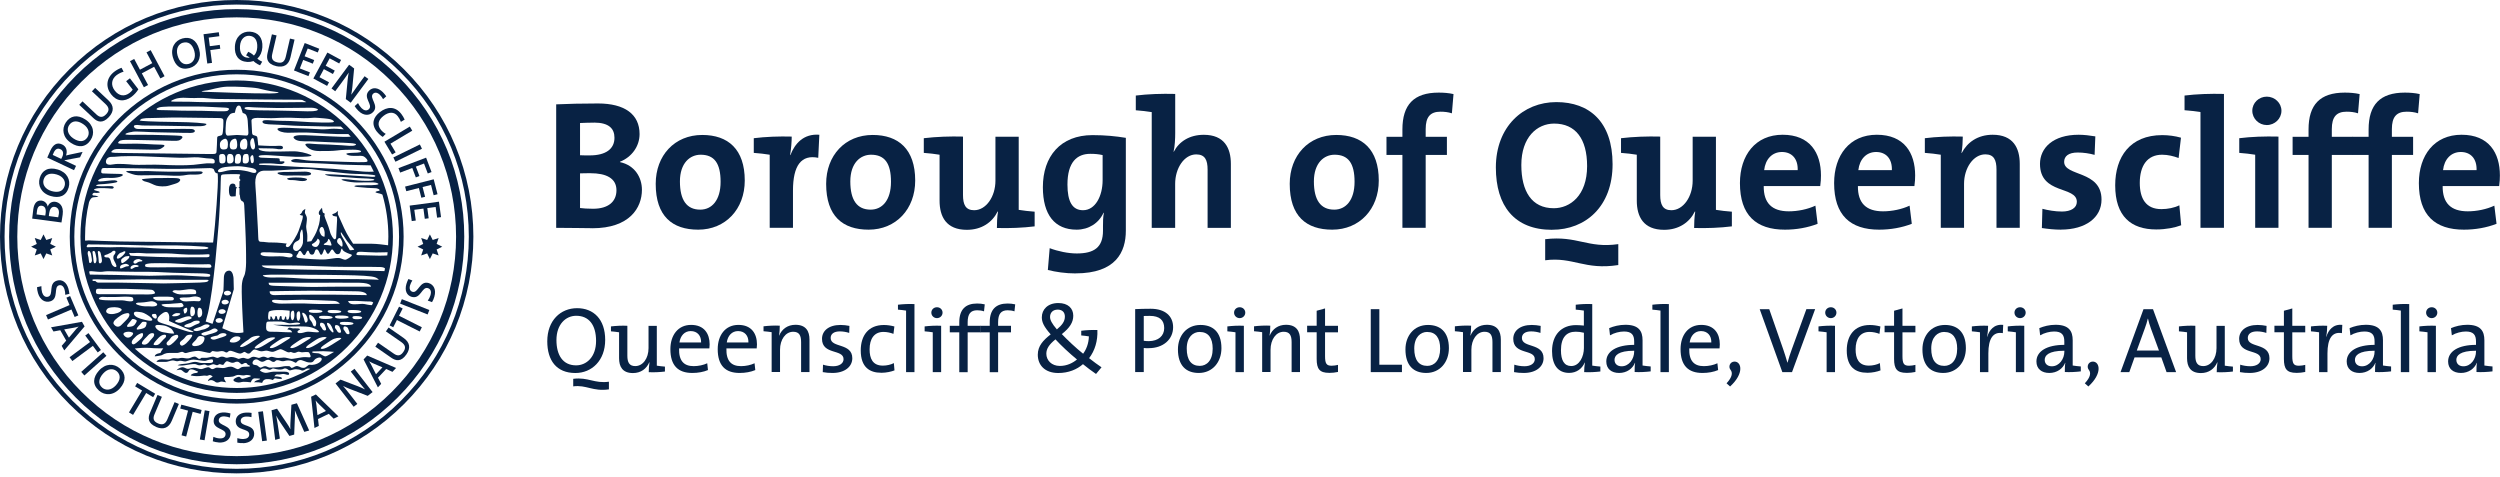 <?xml version="1.0"?>
<svg xmlns="http://www.w3.org/2000/svg" width="477" height="91" viewBox="0 0 477 91" fill="none">
<g clip-path="url(#clip0_1609_71)">
<path d="M45.16 90.32C33.1 90.32 21.76 85.62 13.23 77.09C4.7 68.57 0 57.22 0 45.16C0 33.1 4.7 21.76 13.23 13.23C21.76 4.7 33.1 0 45.16 0C57.22 0 68.56 4.7 77.09 13.23C85.62 21.76 90.32 33.1 90.32 45.16C90.32 57.22 85.62 68.56 77.09 77.09C68.56 85.62 57.22 90.32 45.16 90.32ZM45.16 0.87C33.33 0.87 22.21 5.48 13.84 13.84C5.48 22.21 0.87 33.33 0.87 45.16C0.87 56.99 5.48 68.11 13.84 76.48C22.21 84.85 33.33 89.45 45.16 89.45C56.99 89.45 68.11 84.84 76.48 76.48C84.85 68.11 89.45 56.99 89.45 45.16C89.45 33.33 84.84 22.21 76.48 13.84C68.12 5.48 56.99 0.87 45.16 0.87Z" fill="#082244"/>
<path d="M45.16 88.58C33.56 88.58 22.66 84.06 14.46 75.86C6.26 67.66 1.74 56.76 1.74 45.16C1.74 33.56 6.26 22.66 14.46 14.46C22.66 6.26 33.56 1.74 45.16 1.74C56.76 1.74 67.66 6.26 75.86 14.46C84.06 22.66 88.58 33.57 88.58 45.16C88.58 56.75 84.06 67.66 75.86 75.86C67.66 84.06 56.75 88.58 45.16 88.58ZM45.16 3.31C33.98 3.31 23.47 7.66 15.56 15.57C7.65 23.48 3.3 33.99 3.3 45.17C3.3 56.35 7.65 66.86 15.56 74.77C23.47 82.68 33.98 87.03 45.16 87.03C56.34 87.03 66.85 82.68 74.76 74.77C82.67 66.86 87.02 56.35 87.02 45.17C87.02 33.99 82.67 23.48 74.76 15.57C66.85 7.66 56.34 3.31 45.16 3.31Z" fill="#082244"/>
<path d="M45.16 77.01C27.6 77.01 13.31 62.72 13.31 45.16C13.31 27.6 27.6 13.31 45.16 13.31C62.72 13.31 77.01 27.6 77.01 45.16C77.01 62.72 62.72 77.01 45.16 77.01ZM45.16 14.18C28.08 14.18 14.18 28.08 14.18 45.16C14.18 62.24 28.08 76.14 45.16 76.14C62.24 76.14 76.14 62.24 76.14 45.16C76.14 28.08 62.24 14.18 45.16 14.18Z" fill="#082244"/>
<path d="M11.96 40.93C11.92 41.27 11.82 41.83 11.73 42.45L6.14 41.71C6.19 41.27 6.26 40.63 6.35 39.95C6.51 38.73 7.09 38.17 7.95 38.28C8.52 38.36 8.98 38.8 9.1 39.4H9.12C9.36 38.69 9.96 38.43 10.54 38.5C11.27 38.6 12.19 39.21 11.96 40.92V40.93ZM7.06 40.2C7.03 40.45 7 40.69 6.98 40.91L8.64 41.13C8.67 40.98 8.69 40.84 8.71 40.65C8.82 39.81 8.54 39.33 7.98 39.26C7.52 39.2 7.17 39.41 7.06 40.21V40.2ZM9.38 40.71C9.37 40.8 9.33 41.09 9.32 41.22L11.1 41.46C11.14 41.32 11.19 41.1 11.23 40.81C11.34 39.99 10.99 39.55 10.43 39.47C9.79 39.39 9.49 39.93 9.38 40.71Z" fill="#082244"/>
<path d="M13.1 35.77C12.62 37.41 11.32 37.89 9.66 37.4C7.87 36.87 7.16 35.39 7.58 33.97C8.01 32.51 9.2 31.8 11.01 32.34C12.8 32.87 13.52 34.34 13.1 35.78V35.77ZM8.32 34.28C8.07 35.11 8.52 36.06 9.82 36.45C11.05 36.81 12.02 36.55 12.33 35.48C12.57 34.68 12.16 33.69 10.82 33.29C9.51 32.91 8.61 33.27 8.32 34.28Z" fill="#082244"/>
<path d="M15.27 30.02L12.32 30.57L12.3 30.61L14.51 31.65L14.12 32.47L9.02 30.07C9.17 29.69 9.36 29.26 9.63 28.69C10.13 27.63 10.84 27.08 11.85 27.56C12.67 27.94 12.9 28.8 12.6 29.67C12.85 29.61 13.12 29.55 13.35 29.49L15.76 28.98L15.27 30.02ZM10.25 29.12C10.18 29.28 10.11 29.43 10.06 29.56L11.68 30.32C11.72 30.25 11.8 30.11 11.88 29.93C12.19 29.26 12.04 28.7 11.53 28.47C10.97 28.21 10.57 28.44 10.24 29.13L10.25 29.12Z" fill="#082244"/>
<path d="M17.3 26.72C16.35 28.14 14.97 28.22 13.53 27.26C11.97 26.22 11.74 24.6 12.56 23.36C13.4 22.1 14.75 21.77 16.32 22.82C17.88 23.86 18.12 25.48 17.29 26.72H17.3ZM13.19 23.88C12.71 24.6 12.86 25.65 13.98 26.4C15.04 27.11 16.05 27.15 16.67 26.22C17.13 25.53 17.04 24.46 15.87 23.68C14.74 22.92 13.77 23 13.19 23.88Z" fill="#082244"/>
<path d="M20.76 22.35C19.55 23.64 18.58 23.25 17.83 22.54L15.12 20L15.74 19.34L18.4 21.84C18.95 22.35 19.53 22.56 20.25 21.8C20.88 21.13 20.88 20.56 20.12 19.84L17.54 17.42L18.15 16.77L20.68 19.14C21.78 20.17 21.77 21.27 20.76 22.35Z" fill="#082244"/>
<path d="M23.6 13.67C23.12 13.81 22.64 14.04 22.23 14.35C21.33 15.04 21.05 16.18 21.9 17.29C22.69 18.32 23.74 18.47 24.71 17.74C24.97 17.54 25.16 17.33 25.32 17.11L24.07 15.49L24.79 14.94L26.4 17.04C26.09 17.55 25.62 18.07 25.11 18.46C23.72 19.52 22.23 19.35 21.18 17.97C20.12 16.59 20.27 14.87 21.8 13.69C22.23 13.36 22.71 13.1 23.19 12.93L23.59 13.69L23.6 13.67Z" fill="#082244"/>
<path d="M30.6 14.97L29.41 12.74L27.06 13.99L28.25 16.22L27.45 16.65L24.8 11.67L25.6 11.24L26.7 13.3L29.05 12.05L27.95 9.99L28.75 9.57L31.4 14.54L30.6 14.96V14.97Z" fill="#082244"/>
<path d="M36.18 12.98C34.53 13.44 33.44 12.59 32.98 10.92C32.48 9.12 33.37 7.74 34.8 7.34C36.26 6.94 37.5 7.57 38 9.39C38.5 11.19 37.62 12.58 36.18 12.98ZM34.92 8.14C34.08 8.37 33.51 9.26 33.87 10.56C34.21 11.79 34.95 12.48 36.02 12.19C36.83 11.97 37.45 11.1 37.08 9.75C36.72 8.44 35.94 7.87 34.92 8.15V8.14Z" fill="#082244"/>
<path d="M39.82 7.17L40.03 8.81L41.93 8.56L42.03 9.3L40.13 9.55L40.45 12L39.55 12.12L38.83 6.53L41.75 6.15L41.85 6.91L39.84 7.17H39.82Z" fill="#082244"/>
<path d="M47.18 11.82C45.47 11.71 44.71 10.55 44.82 8.83C44.94 6.96 46.22 5.95 47.7 6.04C49.22 6.13 50.18 7.14 50.06 9.02C49.94 10.89 48.67 11.91 47.18 11.82ZM47.57 6.83C46.7 6.78 45.88 7.43 45.79 8.78C45.71 10.06 46.18 10.95 47.29 11.02C48.12 11.07 49 10.46 49.08 9.05C49.16 7.69 48.61 6.9 47.56 6.83H47.57ZM46.95 10.57L47.37 9.88C48.66 10.46 48.78 11.23 50.03 11.77L49.62 12.46C48.23 11.89 48.08 11.06 46.95 10.57Z" fill="#082244"/>
<path d="M52.68 12.61C50.96 12.21 50.81 11.18 51.04 10.17L51.88 6.55L52.77 6.76L51.94 10.32C51.77 11.05 51.89 11.66 52.9 11.9C53.79 12.11 54.29 11.83 54.53 10.8L55.33 7.36L56.2 7.56L55.42 10.94C55.08 12.4 54.12 12.95 52.68 12.62V12.61Z" fill="#082244"/>
<path d="M56.08 13.46L58.14 8.21L60.91 9.3L60.63 10.01L58.71 9.25L58.12 10.74L59.95 11.46L59.68 12.15L57.85 11.43L57.21 13.06L59.13 13.81L58.85 14.53L56.08 13.44V13.46Z" fill="#082244"/>
<path d="M59.78 14.99L62.46 10.03L65.08 11.44L64.72 12.11L62.9 11.13L62.14 12.54L63.87 13.47L63.52 14.12L61.79 13.19L60.96 14.73L62.78 15.71L62.41 16.39L59.79 14.98L59.78 14.99Z" fill="#082244"/>
<path d="M65.98 18.91L66.34 15.18C66.38 14.7 66.46 14.26 66.54 13.85C66.24 14.31 65.57 15.24 65.09 15.89L63.96 17.41L63.25 16.88L66.61 12.35L67.57 13.06L67.23 16.64C67.18 17.12 67.09 17.62 67.02 18.07C67.38 17.53 68.08 16.55 68.57 15.88L69.57 14.54L70.28 15.07L66.92 19.6L65.97 18.9L65.98 18.91Z" fill="#082244"/>
<path d="M68.38 21.14C68.09 20.85 67.84 20.53 67.67 20.25L68.31 19.67C68.45 19.98 68.7 20.35 68.99 20.64C69.43 21.08 69.97 21.24 70.4 20.81C71.24 19.97 69.13 18.59 70.42 17.3C71.1 16.61 72.12 16.67 73.05 17.59C73.29 17.83 73.5 18.1 73.7 18.38L73.09 18.92C72.93 18.62 72.72 18.32 72.48 18.09C71.98 17.6 71.5 17.57 71.17 17.91C70.38 18.71 72.42 20.15 71.17 21.4C70.44 22.13 69.33 22.09 68.38 21.14Z" fill="#082244"/>
<path d="M71.9 25.11C70.74 23.62 71.28 22.32 72.47 21.4C73.86 20.32 75.41 20.24 76.57 21.74C76.83 22.07 77.04 22.45 77.21 22.82L76.49 23.25C76.34 22.85 76.14 22.49 75.89 22.17C75.17 21.24 74.13 21.37 73.2 22.09C72.16 22.89 71.92 23.79 72.67 24.76C72.91 25.06 73.29 25.39 73.6 25.54L73.03 26.12C72.64 25.89 72.24 25.53 71.9 25.1V25.11Z" fill="#082244"/>
<path d="M73.35 27.04L78.19 24.15L78.66 24.93L74.5 27.41L75.49 29.07L74.81 29.48L73.35 27.04Z" fill="#082244"/>
<path d="M75.05 30.04L80.11 27.56L80.51 28.38L75.45 30.86L75.05 30.04Z" fill="#082244"/>
<path d="M80.9 31.2L79.35 31.79L80.03 33.59L79.34 33.85L78.66 32.05L76.35 32.93L76.03 32.08L81.3 30.08L82.34 32.83L81.62 33.1L80.9 31.2Z" fill="#082244"/>
<path d="M82.23 35.28L80.63 35.69L81.11 37.55L80.39 37.73L79.92 35.87L77.52 36.48L77.29 35.6L82.75 34.21L83.48 37.06L82.74 37.25L82.24 35.28H82.23Z" fill="#082244"/>
<path d="M78.16 39.23L83.75 38.48L84.15 41.43L83.4 41.53L83.12 39.49L81.53 39.7L81.79 41.65L81.05 41.75L80.79 39.8L79.05 40.03L79.33 42.08L78.56 42.18L78.16 39.23Z" fill="#082244"/>
<path d="M7.25 55.93C7.13 55.54 7.07 55.14 7.06 54.8L7.9 54.6C7.88 54.94 7.92 55.39 8.03 55.78C8.21 56.37 8.6 56.78 9.18 56.61C10.32 56.27 9.14 54.05 10.88 53.54C11.81 53.26 12.67 53.8 13.05 55.06C13.14 55.38 13.2 55.72 13.24 56.07L12.45 56.25C12.45 55.91 12.41 55.55 12.31 55.23C12.11 54.56 11.7 54.31 11.25 54.44C10.17 54.76 11.27 57 9.58 57.5C8.59 57.79 7.63 57.22 7.25 55.93Z" fill="#082244"/>
<path d="M13.63 59.05L9.15 60.96L8.79 60.12L13.27 58.21L12.67 56.79L13.38 56.49L14.95 60.18L14.24 60.48L13.63 59.05Z" fill="#082244"/>
<path d="M11.77 65.99L12.63 64.99L11.5 63.01L10.2 63.25L9.74 62.45L15.64 61.4L16.14 62.28L12.26 66.86L11.76 65.98L11.77 65.99ZM14.36 62.98C14.56 62.74 14.75 62.54 14.99 62.33V62.31C14.71 62.4 14.39 62.48 14.08 62.53L12.25 62.85L13.15 64.42L14.37 62.98H14.36Z" fill="#082244"/>
<path d="M17.72 65.99L13.81 68.89L13.27 68.16L17.18 65.26L16.26 64.02L16.88 63.56L19.26 66.78L18.64 67.24L17.72 65.99Z" fill="#082244"/>
<path d="M15.49 70.96L19.7 67.21L20.31 67.89L16.1 71.64L15.5 70.96H15.49Z" fill="#082244"/>
<path d="M18.88 74.52C17.6 73.38 17.72 72 18.88 70.71C20.13 69.31 21.76 69.31 22.87 70.3C24 71.31 24.14 72.69 22.88 74.1C21.63 75.5 20 75.51 18.88 74.52ZM22.28 70.84C21.63 70.26 20.58 70.26 19.68 71.27C18.83 72.22 18.65 73.22 19.48 73.95C20.1 74.51 21.17 74.56 22.11 73.52C23.02 72.5 23.07 71.54 22.29 70.84H22.28Z" fill="#082244"/>
<path d="M27.89 74.98L25.39 79.16L24.61 78.69L27.11 74.51L25.78 73.72L26.17 73.06L29.61 75.12L29.22 75.78L27.89 74.98Z" fill="#082244"/>
<path d="M29.81 81.46C28.18 80.77 28.21 79.73 28.61 78.78L30.05 75.36L30.89 75.71L29.47 79.07C29.18 79.76 29.19 80.38 30.15 80.79C31 81.15 31.53 80.95 31.94 79.99L33.31 76.73L34.13 77.08L32.78 80.28C32.2 81.66 31.16 82.04 29.8 81.47L29.81 81.46Z" fill="#082244"/>
<path d="M36.76 78.58L35.52 83.29L34.64 83.06L35.88 78.35L34.39 77.95L34.59 77.21L38.47 78.23L38.27 78.97L36.77 78.57L36.76 78.58Z" fill="#082244"/>
<path d="M38.13 83.85L39.07 78.29L39.97 78.44L39.03 84L38.13 83.85Z" fill="#082244"/>
<path d="M41.72 84.42C41.31 84.39 40.92 84.31 40.6 84.2L40.71 83.35C41.02 83.49 41.45 83.62 41.86 83.65C42.48 83.7 43 83.48 43.04 82.87C43.13 81.69 40.63 82 40.77 80.19C40.84 79.22 41.65 78.61 42.96 78.7C43.29 78.73 43.63 78.79 43.97 78.88L43.86 79.68C43.54 79.56 43.19 79.47 42.86 79.45C42.16 79.4 41.78 79.7 41.74 80.16C41.66 81.28 44.14 81.05 44.01 82.81C43.93 83.84 43.06 84.53 41.72 84.43V84.42Z" fill="#082244"/>
<path d="M46.42 84.54C46.01 84.56 45.61 84.53 45.28 84.46V83.6C45.62 83.7 46.06 83.78 46.47 83.76C47.09 83.74 47.58 83.46 47.55 82.85C47.5 81.66 45.06 82.27 44.98 80.45C44.94 79.48 45.67 78.77 46.98 78.72C47.31 78.7 47.66 78.73 48 78.78L47.98 79.59C47.65 79.51 47.29 79.46 46.96 79.48C46.26 79.51 45.91 79.85 45.93 80.32C45.98 81.45 48.42 80.92 48.5 82.69C48.54 83.72 47.76 84.51 46.41 84.57L46.42 84.54Z" fill="#082244"/>
<path d="M50.02 84.18L49.27 78.59L50.17 78.47L50.92 84.06L50.02 84.18Z" fill="#082244"/>
<path d="M58.05 82.39L56.82 79.62C56.57 79.07 56.42 78.68 56.28 78.34H56.26C56.28 78.67 56.3 79.04 56.27 79.48L56.13 82.92L55.22 83.18L53.43 80.52C53.17 80.13 52.9 79.7 52.73 79.33H52.71C52.81 79.81 52.87 80.25 52.96 80.78L53.4 83.68L52.51 83.93L51.81 78.27L52.86 77.98L54.78 80.83C55.02 81.19 55.22 81.52 55.39 81.86H55.41C55.38 81.43 55.39 81.13 55.41 80.7L55.6 77.23L56.65 76.94L58.99 82.14L58.06 82.4L58.05 82.39Z" fill="#082244"/>
<path d="M63.66 79.89L62.73 78.96L60.68 79.95L60.83 81.26L60 81.66L59.36 75.7L60.27 75.26L64.57 79.44L63.66 79.88V79.89ZM60.84 77.1C60.61 76.88 60.43 76.68 60.24 76.43H60.22C60.29 76.72 60.34 77.04 60.38 77.35L60.57 79.2L62.19 78.41L60.84 77.1Z" fill="#082244"/>
<path d="M70.16 75.53L66.67 74.18C66.22 74.01 65.82 73.82 65.45 73.63C65.82 74.05 66.53 74.94 67.02 75.57L68.18 77.07L67.48 77.61L64.02 73.16L64.96 72.43L68.32 73.71C68.77 73.88 69.23 74.1 69.65 74.3C69.23 73.81 68.46 72.87 67.96 72.22L66.93 70.9L67.63 70.36L71.09 74.81L70.16 75.53Z" fill="#082244"/>
<path d="M74.88 70.95L73.68 70.41L72.12 72.07L72.73 73.24L72.1 73.91L69.37 68.58L70.06 67.84L75.57 70.21L74.88 70.95ZM71.25 69.35C70.96 69.23 70.72 69.1 70.44 68.94H70.43C70.6 69.19 70.76 69.47 70.9 69.75L71.74 71.41L72.97 70.09L71.24 69.35H71.25Z" fill="#082244"/>
<path d="M77.53 67.64C76.52 69.1 75.51 68.85 74.66 68.26L71.61 66.14L72.13 65.39L75.13 67.47C75.75 67.9 76.36 68.02 76.95 67.16C77.47 66.41 77.4 65.84 76.53 65.24L73.63 63.23L74.14 62.49L76.99 64.47C78.23 65.33 78.38 66.42 77.54 67.63L77.53 67.64Z" fill="#082244"/>
<path d="M76.14 60.25L80.49 62.44L80.08 63.25L75.73 61.06L75.03 62.44L74.34 62.09L76.14 58.51L76.83 58.86L76.13 60.25H76.14Z" fill="#082244"/>
<path d="M81.59 60L76.34 57.93L76.67 57.08L81.92 59.15L81.59 60Z" fill="#082244"/>
<path d="M82.88 56.6C82.77 56.99 82.61 57.36 82.43 57.65L81.62 57.36C81.82 57.09 82.03 56.69 82.15 56.29C82.32 55.7 82.21 55.14 81.63 54.97C80.49 54.64 80.29 57.14 78.54 56.64C77.61 56.37 77.17 55.45 77.54 54.19C77.63 53.87 77.77 53.55 77.92 53.24L78.68 53.51C78.49 53.79 78.34 54.12 78.24 54.44C78.04 55.11 78.26 55.55 78.71 55.68C79.79 55.99 80.08 53.51 81.77 54C82.76 54.29 83.26 55.28 82.88 56.58V56.6Z" fill="#082244"/>
<path d="M45.05 35.94C45.2 35.93 45.23 35.86 45.23 35.8C45.23 35.74 45.2 35.74 45.05 35.73C44.96 35.73 44.92 35.54 44.91 35.36C44.91 35.18 44.66 35.05 44.53 35.04C44.41 35.04 43.68 34.86 43.68 36.23C43.68 37.6 44.13 37.49 44.3 37.49C44.47 37.49 44.97 37.45 44.97 37.45L45.05 35.95V35.94Z" fill="#082244"/>
<path d="M58.03 32.75C57.57 32.77 56.32 32.8 55.89 32.79C55.03 32.79 52.94 32.77 52.95 33.02C52.95 33.27 53.81 33.5 54.73 33.5C55.65 33.5 56.8 33.45 57.64 33.5C58.49 33.55 59.4 33.46 59.36 33.14C59.32 32.82 58.47 32.73 58.02 32.74L58.03 32.75Z" fill="#082244"/>
<path d="M57.35 33.89C56.95 33.86 56.6 33.86 56.41 33.86C55.83 33.87 54.65 33.93 54.79 34.13C54.93 34.33 55.23 34.37 55.84 34.36C56.45 34.36 57.11 34.56 57.71 34.55C58.31 34.55 58.6 34.37 58.58 34.2C58.56 34.04 57.74 33.91 57.34 33.88L57.35 33.89Z" fill="#082244"/>
<path d="M37.98 32.7C37.08 32.73 33.72 32.76 32.41 32.76C31.1 32.76 28.29 32.64 28.29 32.64C27.16 32.64 26.06 32.67 25.56 32.64C25.07 32.61 23.3 32.52 24.49 32.96C25.68 33.39 25.91 33.45 26.9 33.45C27.89 33.45 30.41 33.39 31.31 33.45C32.21 33.51 34.38 33.6 34.93 33.48C35.48 33.36 36.24 33.28 36.84 33.31C37.45 33.34 38.26 33.28 38.49 33.14C38.72 33 38.87 32.68 37.97 32.7H37.98Z" fill="#082244"/>
<path d="M34.07 34.05C33.54 33.89 30.35 33.98 30.35 33.98C29.1 33.95 28.26 34.07 27.77 34.1C27.28 34.13 27.07 34.22 27.07 34.22C27.07 34.22 27.16 34.54 27.88 34.68C28.6 34.82 29.3 35.29 29.85 35.43C30.4 35.57 31.47 35.66 32.29 35.4C33.1 35.14 33.76 35.01 34.07 34.77C34.38 34.53 34.6 34.21 34.07 34.05Z" fill="#082244"/>
<path d="M45.16 15.35C28.72 15.35 15.35 28.72 15.35 45.16C15.35 61.6 28.72 74.97 45.16 74.97C61.6 74.97 74.97 61.6 74.97 45.16C74.97 28.72 61.6 15.35 45.16 15.35ZM74.05 46.8C73.32 46.7 71.85 46.51 70.99 46.51H67.38C67.38 46.51 66.25 44.88 65.67 43.56C65.09 42.24 64.46 40.87 64.46 40.87V40.22C64.46 40.22 64.21 40.52 64 40.63C63.78 40.74 63.54 40.84 63.45 40.85C63.37 40.85 63.4 41.18 63.72 41.22C64.04 41.26 64.09 41.35 64.25 41.29C64.25 41.29 64.33 41.5 64.32 41.91C64.31 42.32 64.22 43.6 64.21 43.88C64.21 44.15 64.17 44.97 64.14 45.28C64.11 45.59 63.95 45.65 63.81 45.65C63.67 45.65 63.14 45 62.93 44.11C62.73 43.22 61.91 41.42 61.9 41.16C61.9 40.9 61.99 40.9 61.94 40.77C61.89 40.64 61.63 40.7 61.57 40.45C61.5 40.21 61.44 39.64 61.44 39.64C61.44 39.64 61.02 40.08 60.89 40.34C60.76 40.59 60.83 41.01 61 41.01C61.17 41.01 61.1 41.01 61.1 41.01C61.1 41.01 61.08 41.34 61 42.11C60.92 42.88 60.41 44.32 60.05 44.91C59.69 45.51 59.4 46.02 59.4 46.02L58.61 46.12C58.61 46.12 58.68 45.03 58.61 44.59C58.54 44.15 58.4 43.49 58.42 43.14C58.44 42.79 58.59 42.03 58.55 41.59C58.51 41.15 58.18 40.81 58.17 40.55C58.17 40.29 58.27 39.85 58.27 39.85C58.27 39.85 57.68 40.16 57.63 40.44C57.58 40.72 57.17 40.95 57.17 40.95C57.17 40.95 57.55 41.18 57.72 41.11C57.72 41.11 57.87 41.21 57.69 41.88C57.51 42.55 57.17 43.47 56.96 44.09C56.76 44.7 55.7 46.47 55.28 46.93C54.86 47.39 54.22 47.05 54.72 46.48C54.72 46.48 52.97 46.24 51.96 46.27C50.95 46.3 50.41 46.12 49.94 46.14C49.47 46.16 49.26 46.05 49.27 45.18C49.27 44.31 48.92 38.73 48.87 37.48C48.82 36.24 48.63 34.85 48.74 34.27C48.85 33.69 48.96 32.5 50.66 32.56C52.36 32.62 54.57 32.39 55.82 32.33C57.07 32.27 58.7 32.14 59.95 32.33C61.2 32.52 62.92 32.74 63.95 32.85C64.98 32.96 66.56 33.16 67.76 33.18C68.96 33.2 71.57 33.28 71.61 33.53C71.65 33.78 71.27 33.77 70.56 33.71C69.85 33.65 67.17 33.49 66.53 33.45C65.89 33.41 62.01 33.15 62.02 33.28C62.03 33.41 62.87 33.64 63.84 33.67C64.81 33.7 67.12 33.92 68.22 33.98C69.32 34.04 71.4 34.05 71.42 34.28C71.44 34.51 70.18 34.53 69.06 34.48C67.94 34.44 66.46 34.2 65.84 34.19C65.22 34.18 64.78 34.25 65.62 34.48C66.46 34.71 67.55 34.82 68.19 34.82C68.83 34.82 70.63 34.78 71.19 34.8C71.75 34.81 72.24 34.99 72.21 35.12C72.18 35.26 71.4 35.32 70.95 35.33C70.5 35.34 68.95 35.37 68.38 35.36C67.81 35.35 67.07 35.55 68.2 35.68C69.33 35.81 70.94 35.9 71.57 35.91C72.19 35.91 72.78 36.34 72.21 36.43C71.64 36.52 71.41 36.7 71.97 36.82C72.37 36.91 72.7 36.97 72.97 37.14C73.7 39.68 74.1 42.37 74.1 45.14C74.1 45.69 74.08 46.23 74.05 46.78V46.8ZM54.25 30.86C54.19 30.69 53.64 30.83 53.53 30.8C53.42 30.77 53.34 30.65 53.36 30.45C53.38 30.25 53.3 30.21 52.84 30.19C52.38 30.16 50.17 30.13 49.75 30.08C49.33 30.02 49.01 29.67 50.04 29.61C51.07 29.55 52.2 29.69 52.91 29.72C53.62 29.75 55.29 29.89 56.51 29.92C57.73 29.95 60.06 29.88 59.26 29.54C58.46 29.21 57.1 28.83 55.72 28.87C54.34 28.91 52.29 28.93 51.37 28.92C50.46 28.92 49.61 28.74 49.43 28.52C49.24 28.29 49.29 28.25 49.79 28.29C50.3 28.33 52.14 28.28 52.66 28.39C53.18 28.51 54.04 28.58 53.99 28.14C53.95 27.71 53.35 27.82 52.43 27.85C51.51 27.88 49.27 27.74 49.27 27.74C49.27 27.74 49.18 26.69 49.12 26.34C49.06 25.99 49 26 48.69 25.88C48.39 25.77 48.12 25.85 48.09 25.25C48.05 24.64 47.99 23.43 47.98 23.06C47.97 22.69 48.31 22.5 49.13 22.49C49.94 22.48 51.73 22.6 52.51 22.53C53.29 22.46 55.69 22.44 56.41 22.5C57.14 22.56 58.8 22.57 59.38 22.5C59.96 22.43 60.07 22.46 60.66 22.49C61.18 22.52 62.66 22.64 63.07 22.76C63.48 22.88 64.11 23.27 63.37 23.35C62.63 23.43 60.44 23.37 59.25 23.31C58.05 23.25 55.3 23.05 54.25 23.06C53.21 23.08 51.82 22.96 51.35 22.94C50.88 22.92 50.03 22.86 50.08 23.25C50.13 23.65 50.8 23.72 52.19 23.76C53.58 23.79 56.03 24.01 57.31 24.02C58.58 24.02 61.43 24.13 62.54 24.14C63.28 24.14 64.38 24.14 65.04 24.14C65.23 24.32 65.41 24.5 65.6 24.68C64.94 24.62 63.75 24.52 63.18 24.58C62.38 24.68 61.4 24.71 60.66 24.64C59.92 24.57 57.28 24.5 56.24 24.45C55.2 24.4 52.9 24.23 52.94 24.63C52.99 25.03 54.03 25.33 54.9 25.33C55.77 25.33 58.26 25.22 59.51 25.33C60.76 25.44 63.55 25.56 64.37 25.58C64.96 25.59 65.96 25.58 66.47 25.58C66.62 25.74 66.77 25.91 66.92 26.08C66.27 26.16 64.29 26.09 63.51 26.04C62.62 25.99 59.1 25.84 58.06 25.79C57.01 25.75 55.58 25.85 56.13 26.43C56.67 27.02 57.83 26.96 58.85 26.96C59.87 26.96 62.72 27.16 63.88 27.18C65.04 27.2 66.05 27.26 66.79 27.3C67.53 27.34 68.27 27.47 67.77 27.71C67.27 27.95 66.29 27.78 65.1 27.71C63.91 27.64 61.55 27.51 60.68 27.51C59.81 27.51 57.86 27.12 58.34 27.75C58.82 28.39 59.63 28.82 60.94 28.82C62.25 28.82 63.54 28.82 64.32 28.71C65.1 28.59 66.68 28.55 67.35 28.56C68.02 28.56 68.87 28.64 68.89 28.9C68.91 29.16 67.64 29.14 67.06 29.17C66.48 29.2 65.58 29.26 66.42 29.59C67.26 29.92 68.84 29.59 69.32 29.81C69.8 30.02 70.34 30.68 70.04 30.85C69.75 31.02 67.14 30.93 65.75 30.88C64.36 30.83 60.35 30.71 59.28 30.66C58.21 30.61 56.98 30.32 56.46 30.33C55.94 30.35 55.26 30.58 55.69 30.84C56.12 31.1 58.27 31.05 59.33 31.11C60.38 31.17 63.46 31.27 64.47 31.36C65.48 31.45 67.6 31.46 68.63 31.5C69.36 31.53 70.25 31.55 70.72 31.55C70.93 31.94 71.13 32.34 71.32 32.75C70.93 32.77 70.11 32.81 69.25 32.73C68.05 32.63 65.68 32.36 63.65 32.22C61.62 32.08 57.44 31.86 56.04 31.79C54.64 31.72 51.39 31.5 50.55 31.49C49.71 31.48 49.4 31.49 49.4 31.31C49.4 31.13 51.17 31.18 51.71 31.18C52.25 31.18 53.51 31.4 53.86 31.27C54.21 31.14 54.33 30.99 54.27 30.82L54.25 30.86ZM49.18 16.84C50.09 17.04 51.24 17.39 52.55 17.52C53.86 17.65 52.85 17.83 51.53 17.83C50.2 17.83 46.96 17.8 45.16 17.72C43.36 17.64 40.52 17.57 39.09 17.52C37.65 17.47 39.14 17.28 39.61 17.22C40.13 17.16 41.8 16.6 43.26 16.54C44.72 16.47 48.26 16.65 49.18 16.85V16.84ZM30.39 20.48C30.76 20.39 31.22 20.37 32.35 20.32C32.35 20.32 35.07 20.33 37.2 20.32C39.33 20.31 41.57 20.5 42.81 20.53C44.05 20.56 43.72 20.92 43.42 21.14C43.12 21.35 40.16 21.16 38.4 21.14C36.64 21.12 34.44 21.14 33.45 21.07C32.46 21.01 31.35 21.05 30.39 21C29.43 20.95 30.02 20.57 30.39 20.48ZM60.66 20.9C60.66 21.04 60.38 21.27 58.66 21.24C56.93 21.21 53.54 21.08 52.12 21.08C50.7 21.08 48.23 21.04 47.62 20.98C47.01 20.92 46.68 20.83 46.66 20.63C46.64 20.43 47.3 20.39 47.75 20.44C48.2 20.5 51.93 20.6 53 20.61C54.07 20.62 58.83 20.55 59.38 20.55C59.97 20.55 60.65 20.76 60.66 20.9ZM48.31 28.52C47.96 28.55 47.8 27.91 47.75 27.49C47.69 27.07 47.83 26.49 48.17 26.36C48.48 26.25 48.48 27.01 48.61 27.44C48.74 27.87 48.67 28.49 48.31 28.52ZM48.16 31.14C47.84 31.2 47.84 30.63 47.77 30.28C47.69 29.93 47.97 29.6 48.16 29.6C48.35 29.6 48.37 29.96 48.41 30.28C48.45 30.6 48.48 31.08 48.16 31.14ZM43.84 27.64C43.87 26.84 44.36 26.56 44.75 26.47C45.09 26.39 45.24 26.77 45.26 27.56C45.28 28.35 45.02 28.5 44.58 28.52C44.14 28.53 43.81 28.45 43.84 27.64ZM43.86 31.19C43.25 31.21 43.31 30.8 43.32 30.11C43.33 29.42 43.6 29.36 43.93 29.37C44.48 29.4 44.53 29.82 44.57 30.28C44.61 30.74 44.47 31.16 43.86 31.19ZM44.83 30.35C44.86 29.57 45.11 29.36 45.51 29.37C45.89 29.38 46.02 29.77 45.99 30.22C45.96 30.67 45.99 31.22 45.38 31.23C44.78 31.24 44.8 31.12 44.83 30.35ZM45.78 27.66C45.78 26.93 46.19 26.55 46.6 26.47C46.99 26.39 47.23 26.76 47.2 27.58C47.17 28.4 46.98 28.52 46.53 28.53C46.08 28.53 45.78 28.4 45.78 27.67V27.66ZM46.31 30.28C46.36 29.47 46.55 29.38 47.04 29.37C47.46 29.36 47.43 29.68 47.49 30.28C47.55 30.87 47.31 31.18 46.84 31.19C46.38 31.2 46.26 31.09 46.31 30.28ZM46.7 21.71C47.03 21.85 47.12 22.28 47.21 22.64C47.3 23.01 47.3 24.12 47.38 25.01C47.46 25.9 47.2 25.89 46.78 25.85C46.35 25.82 45.83 25.78 45.41 25.76C44.98 25.74 44.15 25.84 43.5 25.88C42.85 25.92 43.05 24.66 43.1 23.62C43.15 22.58 43.58 22.21 43.84 21.87C44.09 21.53 44.81 21.52 44.81 21.52C44.81 21.52 44.87 21.26 44.93 21C44.99 20.73 45.18 20.11 45.58 20.14C45.88 20.17 45.91 20.32 46.06 20.77C46.21 21.22 46.31 21.54 46.31 21.54C46.31 21.54 46.38 21.57 46.71 21.71H46.7ZM43.49 27.5C43.45 28.3 43.41 28.49 42.67 28.52C41.94 28.55 41.96 27.97 41.96 27.48C41.96 26.99 42.45 26.58 42.89 26.48C43.14 26.42 43.52 26.71 43.48 27.5H43.49ZM42.4 29.37C42.92 29.35 43.06 29.81 43.04 30.28C43.02 30.75 43.09 31.16 42.4 31.19C41.71 31.21 41.87 30.68 41.82 30.1C41.77 29.52 41.96 29.39 42.4 29.38V29.37ZM42.35 32C42.87 31.81 44.46 31.72 45.4 31.71C46.07 31.71 47.5 31.94 48.09 32.06C48.67 32.19 49 32.45 48.9 32.78C48.8 33.11 48.22 33.01 47.75 32.83C47.27 32.65 45.97 32.44 45.41 32.43C44.84 32.42 44 32.41 43.41 32.54C42.82 32.67 41.83 33.02 41.64 32.76C41.45 32.5 41.83 32.19 42.35 32ZM58.46 19.46C58.46 19.46 58.33 19.51 58.19 19.5C57.49 19.45 53.99 19.55 52.95 19.5C51.91 19.45 46.58 19.44 45.58 19.46C44.59 19.47 39.4 19.55 37.59 19.46C35.78 19.37 33.46 19.43 32.84 19.38C32.22 19.32 33.3 18.92 33.62 18.82C33.94 18.72 34.74 18.6 35.57 18.67C35.57 18.67 36.96 18.75 37.92 18.68C38.88 18.62 39.99 18.85 41.33 18.88C42.68 18.9 49.38 18.97 50.73 18.99C52.08 19.01 55.69 19.03 57.02 19.03C57.27 19.03 57.48 19.05 57.67 19.08C57.94 19.21 58.2 19.34 58.46 19.48V19.46ZM25.25 25.13C26.21 25.02 28.66 25.24 29.86 25.24C31.06 25.24 35.34 25.39 36.43 25.36C37.52 25.33 37.32 24.64 36.5 24.61C35.67 24.58 34.41 24.58 33.04 24.61C31.67 24.63 27.82 24.61 27.15 24.61C26.48 24.61 25.87 24.7 25.6 24.27C25.34 23.84 26.02 23.78 26.59 23.88C27.16 23.98 27.67 23.94 29.87 23.97C32.07 23.99 35.09 24.05 37.09 24.09C39.09 24.13 39.24 23.92 39.4 23.7C39.56 23.48 36.09 23.3 34.34 23.29C32.59 23.29 28.09 23.18 27.11 23.07C26.85 23.04 26.71 23.01 26.64 22.96C26.75 22.87 26.86 22.78 26.97 22.69C27.07 22.66 27.18 22.64 27.28 22.62C27.8 22.52 27.87 22.54 28.83 22.52C28.83 22.52 30.98 22.48 32.65 22.43C34.32 22.39 40.55 22.54 41.64 22.52C42.73 22.5 42.62 22.82 42.62 23.39C42.62 23.96 42.6 24.45 42.53 25.08C42.46 25.71 42.41 25.8 41.95 25.91C41.48 26.02 41.43 26.02 41.43 26.46C41.43 26.9 41.35 28.46 41.32 28.85C41.28 29.24 41.32 29.42 40.23 29.39C39.14 29.36 33.99 29.33 31.75 29.29C29.51 29.26 24.31 29.18 22.77 29.18C21.23 29.18 21.09 29.07 21.33 28.84C21.57 28.61 21.77 28.38 22.79 28.43C23.81 28.48 27.29 28.51 28.92 28.56C30.55 28.61 30.63 28.41 31.12 28.09C31.6 27.76 31.38 27.61 30.77 27.6C30.16 27.6 28.77 27.53 27.34 27.45C25.91 27.37 24.42 27.45 23.47 27.44C22.67 27.44 22.45 27.36 22.57 27.15C22.62 27.09 22.66 27.04 22.71 26.98C23.02 26.68 23.68 26.68 24.65 26.68C25.62 26.68 32.02 26.84 33.09 26.87C34.15 26.9 34.31 26.76 34.6 26.51C34.89 26.26 34.9 26 34.48 25.92C34.06 25.85 30.43 25.75 28.96 25.73C27.48 25.71 26.31 25.73 24.7 25.73C24.14 25.73 23.92 25.67 23.92 25.59C23.95 25.56 23.98 25.52 24.02 25.49C24.24 25.36 24.8 25.21 25.29 25.16L25.25 25.13ZM26.09 50.19C25.88 50.35 25.54 50.34 25.47 50.09C25.4 49.84 25.65 49.67 25.94 49.52C26.06 49.46 26.18 49.47 26.37 49.43C26.55 49.39 26.74 49.5 27.01 49.62C27.28 49.74 27.21 49.89 26.87 49.88C26.52 49.88 26.3 50.02 26.09 50.18V50.19ZM26.12 50.93C25.79 50.91 25.51 51.11 25.28 51.25C25.05 51.39 24.86 51.28 24.9 51.06C24.94 50.84 25.17 50.63 25.58 50.55C25.76 50.51 26.13 50.55 26.35 50.64C26.56 50.72 26.44 50.96 26.12 50.93ZM25.5 48.82C24.77 48.8 24.81 48.71 24.77 48.57C24.73 48.42 24.61 48.26 24.61 48.26C24.61 48.26 25.31 48.32 26.09 48.26C26.51 48.23 27.38 48.33 27.98 48.35C28.57 48.36 32.08 48.32 32.75 48.38C33.42 48.44 35.23 48.57 36.03 48.58C36.83 48.6 38.92 48.58 39.48 48.52C40.05 48.47 39.99 48.58 39.97 48.76C39.96 48.94 39.97 49.05 39.53 49.08C39.1 49.1 35.38 49.08 34.25 49.1C33.12 49.12 30.86 49.02 29.99 49.02C29.12 49.02 26.22 48.84 25.49 48.82H25.5ZM21.63 49.37C21.69 49.59 21.95 50.05 22.06 50.26C22.17 50.48 22.27 50.79 22.18 50.89C22.09 50.99 21.85 50.99 21.56 50.72C21.27 50.45 21.2 50.02 21.08 49.66C20.96 49.3 20.8 49.09 20.46 49.11C20.11 49.13 19.96 49.05 19.9 48.91C19.84 48.78 20 48.65 20.25 48.6C20.5 48.55 20.54 48.49 20.9 48.32C20.9 48.32 21.26 48.19 21.37 48.03C21.48 47.88 21.79 47.74 21.98 47.93C22.17 48.12 21.88 48.56 21.76 48.66C21.64 48.76 21.59 49.15 21.65 49.36L21.63 49.37ZM20.15 47.17C18.99 47.11 17.74 47.13 17.3 47.15C16.87 47.16 16.4 47.29 16.57 46.9C16.74 46.51 16.92 46.63 17.3 46.64C17.3 46.64 18.08 46.65 18.87 46.65C19.66 46.65 23.05 46.71 24.58 46.74C26.12 46.77 28.18 46.86 28.96 46.83C29.74 46.8 32.5 46.83 33.63 46.82C34.76 46.82 38.31 46.98 39.05 47.06C39.79 47.14 40.1 47.38 39.31 47.51C38.53 47.64 35.31 47.5 33.86 47.51C32.41 47.52 29.13 47.39 28.09 47.28C27.05 47.17 25.39 47.28 24.09 47.18C22.79 47.08 21.31 47.23 20.15 47.18V47.17ZM19.16 50.24C18.96 50.31 18.84 50.13 18.84 49.91C18.84 49.69 18.79 49.22 18.73 48.69C18.67 48.16 18.61 48.02 18.73 47.92C18.85 47.82 19.09 47.99 19.16 48.18C19.16 48.18 19.27 48.5 19.3 48.72C19.33 48.94 19.43 49.27 19.45 49.62C19.47 49.96 19.36 50.16 19.16 50.23V50.24ZM18.13 50.24C17.95 50.27 17.87 50.04 17.84 49.75C17.81 49.46 17.74 48.67 17.67 48.32C17.6 47.97 17.69 47.93 17.84 47.89C18 47.85 18.12 48.02 18.16 48.18C18.16 48.18 18.34 48.8 18.4 49.31C18.46 49.82 18.31 50.21 18.12 50.24H18.13ZM16.76 48.58C16.65 48.15 16.81 47.85 16.97 47.88C17.13 47.91 17.12 47.98 17.26 48.18C17.41 48.38 17.41 48.95 17.52 49.41C17.63 49.87 17.41 50.19 17.2 50.19C16.99 50.19 16.98 49.97 16.95 49.63C16.92 49.28 16.88 49.02 16.76 48.59V48.58ZM22.35 48.92C22.41 48.74 22.59 48.52 22.85 48.3C22.85 48.3 23.14 48.17 23.29 48.14C23.44 48.11 23.67 47.85 23.88 47.98C24.09 48.11 23.56 48.65 23.34 48.86C23.12 49.06 22.74 49.35 22.48 49.35C22.22 49.35 22.29 49.11 22.35 48.93V48.92ZM22.92 50.9C22.97 50.6 23.29 50.47 23.85 50.35C24.11 50.29 24.34 50.43 24.5 50.51C24.66 50.59 24.65 50.83 24.35 50.81C24.04 50.79 23.75 50.99 23.32 51.15C22.9 51.32 22.87 51.2 22.92 50.9ZM24.51 49.34C24.37 49.5 23.91 49.92 23.51 50.14C23.11 50.36 23.12 49.93 23.11 49.67C23.1 49.42 23.52 49.16 23.75 49.02C23.94 48.9 24.08 48.91 24.46 48.86C24.84 48.81 24.66 49.17 24.52 49.33L24.51 49.34ZM27.67 50.61C27.69 50.34 28.2 50.3 28.87 50.23C29.33 50.19 31.62 50.22 32.45 50.23C33.28 50.24 35.32 50.42 36.5 50.44C37.67 50.45 39.27 50.44 39.77 50.41C40.27 50.38 40.28 50.64 40.33 50.79C40.37 50.94 40.28 51.11 39.85 51.09C39.42 51.07 37.88 51.07 36.79 51.02C35.7 50.97 32.6 51 31.76 51C30.92 51 29.35 51.04 28.56 51C27.77 50.96 27.66 50.89 27.68 50.62L27.67 50.61ZM37.11 46.25C35.89 46.24 32.12 46.19 30.93 46.17C29.74 46.16 24.61 46.09 22.87 46.07C21.13 46.05 17.3 45.88 16.92 45.87C16.73 45.87 16.46 45.93 16.23 45.91C16.23 45.66 16.23 45.41 16.23 45.16C16.23 42.89 16.49 40.69 16.99 38.57C17.19 38.08 17.37 37.72 17.78 37.65C18.34 37.56 18.79 37.58 18.79 37.58C18.79 37.58 18.5 37.3 17.94 37.31C17.38 37.32 17.68 36.75 18.06 36.78C18.44 36.81 18.42 36.84 18.8 36.78C19.18 36.72 19.17 36.57 18.33 36.38C17.48 36.19 18.23 35.96 18.74 35.91C19.24 35.86 20.74 35.91 21.24 35.99C21.74 36.07 21.96 35.54 21.24 35.51C20.52 35.48 19.61 35.6 18.73 35.51C17.85 35.42 18.62 35.16 19.23 35.15C19.84 35.15 21.55 34.96 22.08 34.82C22.62 34.69 22.4 34.46 21.89 34.4C21.39 34.35 19.8 34.62 19.11 34.62C18.43 34.62 18.74 34.25 19.3 34.06C19.87 33.88 20.72 33.95 21.37 33.95C22.02 33.95 22.73 33.82 23.14 33.64C23.55 33.47 23.69 33.17 22.62 33.18C21.55 33.18 20.13 33.1 19.66 33.09C19.2 33.07 19.31 32.68 19.35 32.45C19.39 32.22 19.46 32.05 19.89 32.05C20.33 32.05 20.35 32.09 21.23 32.05C21.23 32.05 29.66 32.16 31.92 32.22C34.18 32.28 39.43 32.07 40.01 32.07C40.59 32.07 40.78 32.28 40.78 32.28C40.78 32.28 40.81 32.39 40.98 32.75C41.16 33.11 41.53 33.08 41.53 33.08C41.53 33.08 41.64 33.97 41.53 35.79C41.43 37.61 41.25 40.4 41.01 42.95C40.77 45.5 40.66 46.28 40.66 46.28C40.66 46.28 38.33 46.25 37.11 46.24V46.25ZM21.22 29.93C21.75 29.93 21.68 29.93 23.13 29.82C23.13 29.82 25.74 29.74 26.99 29.82C28.24 29.9 31.54 29.97 33.14 30.06C34.73 30.15 36.19 30.06 37.11 30.01C38.03 29.96 39.29 30.25 40.1 30.25C40.91 30.25 40.99 30.58 40.97 30.9C40.95 31.22 40.72 31.22 40.08 31.16C39.44 31.1 38.51 31.3 36.91 31.45C35.31 31.6 32.39 31.53 30.94 31.45C29.49 31.36 26.27 31.51 25.46 31.43C24.65 31.35 22.56 31.17 21.68 31.35C20.81 31.53 20.18 31.43 20.21 30.83C20.24 30.24 20.7 29.93 21.23 29.93H21.22ZM17 51.82C17.11 51.75 17.27 51.71 17.55 51.75C18.08 51.81 19.15 51.9 19.45 51.86C19.76 51.82 20.22 51.74 20.87 51.76C21.52 51.77 24.98 51.88 26.03 51.86C27.08 51.84 29.78 51.86 31.42 51.97C33.06 52.08 36.9 52.13 38.02 52.15C39.14 52.17 40.11 52.22 40.11 52.47C40.11 52.72 40.12 52.85 39.24 52.8C38.36 52.75 35.89 52.63 34.66 52.55C33.43 52.48 29.56 52.61 28.46 52.62C27.36 52.63 23.27 52.46 22.21 52.46C21.33 52.46 18.18 52.41 17.14 52.39C17.09 52.2 17.04 52 17 51.8V51.82ZM19.26 56.67C19.58 56.59 20.18 56.71 21.04 56.67C21.47 56.65 21.8 56.67 22.36 56.66C22.92 56.64 23.88 56.57 24.6 56.62C25.32 56.67 25.43 56.75 25.44 57.22C25.45 57.69 24.25 57.46 23.77 57.35C23.29 57.24 22.14 57.34 21.35 57.32C20.57 57.3 19.64 57.3 19.14 57.17C18.64 57.04 18.93 56.77 19.26 56.68V56.67ZM18.33 55.41C18.36 54.99 18.8 55.1 19.46 55.11C19.96 55.11 22.68 55.11 23.88 55.11C25.09 55.11 27.29 55.25 28.28 55.25C29.27 55.25 29.32 55.44 29.52 55.73C29.72 56.02 29.41 56.15 28.33 56.18C27.25 56.21 26.14 56.14 25.8 56.18C25.46 56.21 24.83 56.13 23.75 56.13C22.67 56.13 19.87 56.14 19.05 56.14C18.23 56.14 18.28 55.85 18.32 55.42L18.33 55.41ZM20.5 58.9C20.69 58.73 21.05 58.63 21.88 58.61C22.21 58.61 22.74 58.7 22.98 58.84C23.22 58.98 23.41 59.15 22.87 59.5C22.33 59.84 21.26 60.08 20.63 59.82C20 59.57 20.31 59.08 20.5 58.9ZM22.9 60.29C23.15 60.11 23.56 59.84 24.22 59.75C24.89 59.66 24.72 60.26 24.5 60.59C24.28 60.92 23.63 61.51 23.16 62C22.69 62.49 22.14 62.43 21.73 61.88C21.32 61.33 22.43 60.63 22.89 60.3L22.9 60.29ZM24.61 63.29C24.86 63.3 25.07 63.36 25.3 63.46C25.53 63.57 25.33 64.01 24.9 64.27C24.47 64.53 24.03 64.47 23.64 63.96C23.25 63.45 24.18 63.27 24.61 63.29ZM24.7 62.35C24.3 62.42 24.2 62.35 24.25 62.14C24.31 61.93 24.65 61.63 24.89 61.3C25.03 61.1 25 61.16 25.16 60.96C25.32 60.76 25.71 60.91 25.95 61.04C26.2 61.16 26.1 61.37 25.78 61.84C25.47 62.31 25.09 62.29 24.69 62.35H24.7ZM26.72 61.91C26.84 61.79 26.86 61.76 27.03 61.55C27.19 61.33 27.38 61.39 27.73 61.41C28.08 61.43 28 61.75 27.85 62.19C27.7 62.64 27.07 62.76 26.36 62.87C25.65 62.98 26.48 62.15 26.72 61.91ZM26.8 60.8C25.93 60.53 25.49 60.14 25.55 59.73C25.61 59.32 26.46 59.51 27.07 59.6C27.45 59.65 28.54 60.29 28.88 60.69C29.22 61.1 29.02 61.17 28.73 61.2C28.44 61.23 27.67 61.07 26.81 60.8H26.8ZM29.67 59.91C29.84 59.93 30.02 60.49 29.86 60.69C29.7 60.9 29.32 60.77 29.05 60.34C28.79 59.91 29.28 59.86 29.67 59.9V59.91ZM29.45 58.45C28.93 58.52 28.52 58.42 27.97 58.45C27.42 58.47 26.8 58.37 26.21 58.14C25.62 57.91 26.14 57.75 26.37 57.74C26.6 57.74 26.81 57.74 27.49 57.68C27.76 57.66 28.14 57.58 28.72 57.5C29.3 57.42 29.74 57.7 29.92 57.92C30.1 58.14 29.96 58.38 29.45 58.45ZM29.31 56.98C28.85 56.58 30.05 56.61 30.96 56.6C31.36 56.6 32.83 56.57 33.04 56.75C33.26 56.93 33.24 57.31 32.76 57.32C32.28 57.33 31.42 57.36 30.79 57.35C30.16 57.34 29.76 57.38 29.3 56.99L29.31 56.98ZM37.85 57.48C37.44 57.44 36.59 57.42 35.98 57.48C35.37 57.54 34.85 57.56 34.4 57.15C33.95 56.74 34.81 56.76 35.49 56.76C35.96 56.76 36.28 56.73 36.8 56.6C37.32 56.47 38.06 56.65 38.25 56.87C38.44 57.09 38.25 57.52 37.84 57.48H37.85ZM38.57 59.48C38.65 60.21 38.33 60.47 38.05 60.56C37.77 60.66 37.68 60.24 37.67 59.69C37.67 59.13 37.79 58.66 38.05 58.72C38.2 58.75 38.49 58.75 38.57 59.48ZM36.67 60.35C36.39 60.45 36.3 60.04 36.29 59.48C36.29 58.92 36.41 58.45 36.67 58.51C36.82 58.54 37.11 58.54 37.19 59.27C37.27 60 36.95 60.26 36.67 60.35ZM35.71 59.28C35.67 59.5 35.53 59.75 35.31 59.82C35.09 59.9 35.1 59.48 35.02 59.26C34.95 59.05 35.12 58.83 35.49 58.72C35.75 58.64 35.75 59.06 35.71 59.27V59.28ZM37.11 56.12C36.68 56.1 36.16 56.16 35 56.18C33.84 56.2 33.67 56.03 33.17 55.81C32.67 55.59 33.04 55.42 33.35 55.37C33.66 55.33 33.96 55.49 34.87 55.34C35.18 55.29 35.37 55.26 35.93 55.2C36.49 55.13 37.32 55.21 37.39 55.52C37.46 55.83 37.53 56.13 37.1 56.11L37.11 56.12ZM32.41 57.98C32.82 57.97 33.41 57.86 33.93 57.86C34.45 57.86 34.67 57.59 34.98 58.19C35.29 58.79 33.67 58.63 32.78 58.63C31.89 58.63 31.49 58.63 30.95 58.3C30.4 57.97 31.76 58.01 32.41 57.98ZM33.37 59.82C33.52 59.75 33.72 59.71 34.02 59.74C34.32 59.77 34.55 59.82 34.32 60.02C34.08 60.22 33.85 60.35 33.18 60.35C32.51 60.35 33.01 59.99 33.37 59.82ZM34.41 60.79C34.41 60.79 34.88 60.58 35.37 60.45C35.86 60.32 36.19 60.31 36.41 60.45C36.64 60.59 36.65 60.78 36.3 60.88C35.95 60.98 35.7 61.07 35.09 61.35C34.49 61.62 34.23 61.68 33.62 61.45C33.01 61.22 33.81 60.98 34.4 60.79H34.41ZM35.82 61.79C36.27 61.67 36.51 61.57 36.84 61.35C37.17 61.13 37.93 61.13 38.04 61.28C38.15 61.43 38.14 61.66 37.85 61.74C37.56 61.83 36.95 62.11 36.58 62.33C36.21 62.55 35.83 62.52 35.37 62.38C34.91 62.23 35.27 61.95 35.82 61.79ZM37.85 62.47C38.15 62.39 38.4 62.29 38.7 62.11C39 61.93 39.48 61.76 39.9 62C40.32 62.24 39.22 62.83 38.74 62.88C38.25 62.93 37.84 63.3 37.14 63.12C36.45 62.94 37.45 62.57 37.85 62.47ZM36.08 53.97C35.07 53.98 32.4 54.08 31.19 54.08C29.98 54.08 24.13 53.92 22.37 53.92H18.73C18.4 53.92 18.3 53.65 18.18 53.62C18.06 53.59 17.68 53.69 17.63 53.46C17.58 53.23 18.02 53.3 18.72 53.3C18.95 53.3 19.97 53.37 21.03 53.38C22.09 53.38 26 53.3 27.03 53.3C28.06 53.3 33.8 53.36 34.72 53.38C35.63 53.39 38.56 53.38 39.29 53.38C40.02 53.38 39.82 53.52 39.59 53.72C39.36 53.93 37.08 53.95 36.07 53.97H36.08ZM25.17 65.11C25.28 64.77 25.62 64.52 25.98 64.14C26.15 63.96 26.7 63.64 27.03 63.56C27.36 63.48 27.35 63.95 27.2 64.22C27.05 64.49 26.84 64.7 26.52 64.98C26.21 65.26 25.71 65.72 25.45 65.7C25.19 65.69 25.06 65.45 25.17 65.11ZM27.92 64.33C28.14 64.13 28.48 63.57 29.04 63.56C29.6 63.55 29.4 64.06 29.28 64.26C29.15 64.46 28.68 64.89 28.46 65.23C28.24 65.56 27.73 65.9 27.22 65.7C26.72 65.5 27.6 64.63 27.92 64.33ZM30.34 64.38C30.54 64.17 30.95 63.86 31.39 63.86C31.83 63.86 31.71 64.3 31.55 64.43C31.39 64.57 31.15 64.78 30.68 65.33C30.22 65.89 29.84 65.91 29.41 65.82C28.98 65.74 29.99 64.73 30.33 64.38H30.34ZM31.06 63.38C30.24 63.22 29.56 62.55 29.64 62.22C29.72 61.89 30.43 62.01 31.06 62.07C31.6 62.12 32.09 62.36 32.56 62.64C33.02 62.93 33.24 63.64 33.24 63.64C32.76 63.69 31.88 63.54 31.06 63.38ZM31.81 65.38C31.91 65.17 32.28 64.95 32.61 64.43C32.83 64.1 33.45 63.86 33.75 63.88C34.05 63.9 34.05 64.26 33.95 64.43C33.85 64.6 33.37 65.11 33.11 65.35C32.85 65.59 32.47 65.93 32.15 65.92C31.83 65.91 31.71 65.6 31.81 65.39V65.38ZM30.82 61.64C29.49 61.27 30.06 60.46 30.93 59.83C31.8 59.2 32.08 59.65 32.23 60.04C32.38 60.43 32.25 61.24 32.25 61.24C32.25 61.24 35.41 62.66 36.29 62.99C37.16 63.32 37.08 63.44 36.29 63.35C35.51 63.26 32.14 62 30.81 61.64H30.82ZM34.39 65.25C34.59 64.98 34.77 64.95 35.13 64.58C35.13 64.58 35.31 64.34 35.5 64.13C35.69 63.93 35.98 63.85 36.49 63.85C37 63.85 36.33 64.63 36.05 64.95C35.77 65.26 35.35 65.75 34.88 65.92C34.41 66.09 34.19 65.51 34.39 65.24V65.25ZM36.74 65.52C36.93 65.25 37.02 65.26 37.38 64.84C37.55 64.64 37.66 64.37 37.84 64.23C38.03 64.09 38.21 64.07 38.69 64.18C39.17 64.29 39.06 64.81 38.82 65.24C38.58 65.67 38.1 65.96 37.38 66.03C36.66 66.1 36.55 65.78 36.74 65.51V65.52ZM38.6 63.92C38.09 63.66 38.7 63.44 39.39 63.26C39.57 63.22 40 63.1 40.34 62.89C40.68 62.68 41.04 62.51 41.46 62.89C41.87 63.27 40.52 63.65 39.99 63.77C39.47 63.89 39.11 64.19 38.6 63.92ZM43 57.19C43.3 57.19 43.67 57.39 43.65 57.64C43.64 57.89 43.29 58.09 42.92 58.09C42.55 58.09 42.31 57.94 42.28 57.67C42.25 57.41 42.56 57.19 43 57.19ZM42.72 55.95C42.69 55.68 43 55.47 43.44 55.47C43.74 55.47 44.11 55.67 44.09 55.92C44.08 56.17 43.73 56.37 43.36 56.37C42.99 56.37 42.75 56.22 42.72 55.95ZM42.41 58.99C42.71 58.99 43.08 59.19 43.06 59.44C43.05 59.69 42.7 59.89 42.33 59.89C41.96 59.89 41.72 59.74 41.69 59.47C41.66 59.21 41.97 58.99 42.41 58.99ZM41.86 60.69C42.16 60.69 42.53 60.89 42.51 61.14C42.5 61.39 42.15 61.59 41.78 61.59C41.41 61.59 41.17 61.44 41.14 61.17C41.11 60.91 41.42 60.69 41.85 60.69H41.86ZM41.2 64.08C41.68 63.98 41.53 63.97 41.86 63.75C42.19 63.53 42.9 63.46 43.17 63.75C43.44 64.04 42.65 64.27 41.97 64.47C41.3 64.67 40.79 64.99 40.3 64.66C39.81 64.34 40.8 64.16 41.2 64.07V64.08ZM42.4 62.66L44.61 55.19C44.61 55.19 44.56 53.25 44.56 53.12C44.56 52.99 44.46 51.64 43.73 51.64C43 51.64 42.71 52.3 42.71 53.09C42.71 53.88 42.62 55.57 42.62 55.57L40.55 61.79L39.24 61.35C39.24 61.35 39.47 60.49 39.68 59.73C39.89 58.97 40.28 56.47 40.47 55.12C40.67 53.77 40.93 51.29 41.08 49.95C41.23 48.61 41.58 44.3 41.71 42.86C41.84 41.41 42.06 36.88 42.08 36.07C42.1 35.27 42.12 34.09 42.15 33.74C42.17 33.39 42.3 33.32 42.56 33.29C42.82 33.27 43.23 33.23 43.86 33.23C44.49 33.23 45.66 33.19 45.79 33.3C45.92 33.41 45.73 33.54 45.73 33.54C45.73 33.54 45.67 33.63 45.67 33.77C45.67 33.91 45.67 34.07 45.67 34.07C45.67 34.07 45.85 34.21 45.85 34.36C45.85 34.51 45.69 34.6 45.69 34.6V35.69C45.69 35.69 45.53 35.69 45.53 35.77C45.53 35.85 45.69 35.9 45.69 35.9V37.1C45.69 37.1 45.78 37.1 45.8 37.55C45.82 38.01 46.03 38.33 46.21 38.39C46.4 38.45 46.56 38.57 46.6 39.15C46.64 39.73 46.93 45.77 46.93 47.23C46.93 48.69 47.12 51.62 46.56 52.7C46 53.78 46.12 55.21 46.15 56.95C46.18 58.69 46.45 63.41 46.45 63.41C46.45 63.41 46.24 63.5 45.58 63.53C44.93 63.56 44.26 63.39 43.98 63.28C43.7 63.17 42.41 62.63 42.41 62.63L42.4 62.66ZM45.02 64.18C45.97 64.14 45.99 64.55 45.72 64.86C45.45 65.16 44.87 65.46 44.11 65.33C43.35 65.2 44.37 64.21 45.02 64.18ZM47.45 64.77C47.61 64.67 47.91 64.18 49.07 64.07C50.22 63.97 49.09 64.58 48.51 64.94C47.93 65.3 46.57 66.28 45.96 66.22C45.35 66.16 46.81 65.16 47.45 64.77ZM50.58 64.84C51.31 64.35 52.15 64.31 52.44 64.4C52.72 64.49 52.03 64.84 51.35 65.27C50.67 65.71 49.35 66.59 48.73 66.47C48.11 66.35 49.82 65.34 50.58 64.83V64.84ZM61.93 44.97C61.9 45.32 61.85 45.17 61.85 45.17C61.85 45.17 61.43 45.12 61.22 44.74C61.01 44.36 60.85 43.97 61 43.67C61.24 43.18 61.57 43.16 61.78 43.67C61.99 44.18 61.96 44.62 61.94 44.97H61.93ZM62.24 46.28C62.45 46.14 62.59 45.88 62.63 45.59C62.92 45.56 63.13 46.29 63.24 46.64C63.35 47 62.87 46.8 62.52 46.77C62.17 46.74 61.75 46.77 61.77 46.64C61.8 46.51 62.03 46.42 62.24 46.27V46.28ZM60.82 46.68C60.54 47.18 60.24 47.17 59.91 47.07C59.58 46.97 59.36 46.63 59.64 46.51C59.92 46.39 60.59 45.91 60.56 45.53C61.07 45.69 61.09 46.19 60.82 46.69V46.68ZM59.53 48.59C60.15 48.61 59.95 47.56 60.42 47.57C60.89 47.58 60.97 48.67 61.3 48.61C61.63 48.56 61.72 47.58 61.93 47.57C62.14 47.56 62.27 48.44 62.58 48.43C62.89 48.42 63.11 47.59 63.38 47.6C63.65 47.6 63.88 48.52 64.39 48.5C64.9 48.49 64.97 48.13 65.06 47.71C65.16 47.29 65.3 47.49 65.3 47.49C65.37 47.94 66.21 48.25 66.56 48.39C66.91 48.53 67.15 48.53 67.13 48.72C67.11 48.9 66.5 49.32 66.07 49.51C65.63 49.7 65.2 49.25 64.61 49.22C64.02 49.19 63.21 49.39 62.15 49.49C61.09 49.59 57.85 49.34 57.01 49.23C56.18 49.12 56.69 48.63 56.84 48.39C57 48.15 56.93 47.88 57.28 47.88C57.52 47.88 57.73 48.69 58.05 48.68C58.38 48.67 58.44 47.84 58.75 47.83C59.06 47.82 58.9 48.57 59.52 48.59H59.53ZM65.12 44.36C65.22 44.46 65.94 45.6 66.23 46C66.52 46.4 67.23 47.13 67.44 47.42C67.65 47.71 67.69 47.63 67.22 47.71C66.75 47.79 66.73 47.71 66.73 47.71C66.5 47.3 65.7 45.85 65.42 45.42C65.15 44.98 64.98 44.59 65.03 44.36C65.03 44.36 65.03 44.26 65.12 44.36ZM65.25 46.03C65.38 46.29 65.4 46.85 65.31 47.01C65.22 47.17 64.96 46.92 64.54 46.51C64.12 46.1 64.37 45.57 64.67 45.44C64.99 45.3 65.12 45.77 65.24 46.02L65.25 46.03ZM57.81 46.23C57.75 46.98 57.01 47.99 56.46 47.89C55.91 47.78 55.85 47.26 55.95 46.86C56.05 46.46 56.28 46.19 56.63 46.03C56.98 45.86 57.18 45.75 57.22 45.36C57.26 44.97 57.2 44.6 57.32 44.31C57.44 44.03 57.51 43.77 57.66 43.78C57.84 44.4 57.85 45.47 57.8 46.22L57.81 46.23ZM63.15 50.88C65.29 50.95 71.4 50.89 72.62 50.95C73.07 50.97 73.32 51.08 73.46 51.22C73.42 51.39 73.39 51.56 73.35 51.73C72.25 51.7 67.85 51.57 64.69 51.53C61.06 51.49 55.62 51.42 53.44 51.31C51.26 51.2 50.18 51.17 49.93 50.65H55.18C57.2 50.65 61.01 50.8 63.15 50.87V50.88ZM66.19 62.02C65.58 62.04 64.83 61.98 64.84 61.67C64.84 61.37 65.52 61.42 66 61.42C66.46 61.42 67.45 61.48 67.44 61.72C67.44 61.96 66.8 62 66.19 62.02ZM66.58 63.74C66.31 63.85 66.04 63.66 65.91 63.37C65.78 63.08 65.5 62.92 65.52 62.69C65.53 62.46 65.55 62.44 65.59 62.36C65.68 62.19 66.27 62.3 66.41 62.66C66.55 63.03 66.85 63.62 66.58 63.73V63.74ZM60.86 60.51C60.86 60.21 61.54 60.26 62.02 60.26C62.48 60.26 63.47 60.32 63.46 60.56C63.46 60.8 62.82 60.84 62.21 60.86C61.6 60.88 60.85 60.82 60.86 60.51ZM62.11 63.03C61.84 63.14 61.57 62.95 61.44 62.66C61.31 62.37 61.03 62.21 61.05 61.98C61.06 61.75 61.08 61.73 61.12 61.65C61.21 61.48 61.8 61.59 61.94 61.95C62.08 62.32 62.38 62.91 62.11 63.02V63.03ZM60.27 59.7C59.66 59.72 58.91 59.66 58.92 59.35C58.92 59.05 59.6 59.1 60.08 59.1C60.54 59.1 61.53 59.17 61.52 59.4C61.52 59.64 60.88 59.68 60.27 59.7ZM60.19 62.22C60.06 62.4 59.74 62.18 59.7 61.96C59.66 61.75 59.45 61.34 59.22 61.1C58.99 60.86 58.93 60.21 59.06 60.08C59.19 59.96 59.49 60.2 59.7 60.38C59.85 60.51 59.95 60.71 60.19 61.1C60.44 61.49 60.32 62.04 60.19 62.22ZM53.94 57.94C52.99 57.96 51.9 57.81 51.89 57.42C51.89 57.04 53.11 57.26 54.09 57.28C55.07 57.3 56.24 57.19 57.66 57.19C58.32 57.19 62.94 57.35 63.74 57.41C64.54 57.47 64.83 57.96 64.83 57.96C64.83 57.96 61.03 58.07 59.53 57.96C58.03 57.85 54.89 57.91 53.94 57.93V57.94ZM58.39 61.55C58.1 61.65 58.07 60.9 57.92 60.57C57.77 60.24 57.63 59.81 57.67 59.71C57.72 59.61 57.96 59.68 58.24 59.93C58.32 60 58.51 60.24 58.65 60.7C58.79 61.15 58.68 61.46 58.39 61.55ZM57.29 60.31C57.29 60.67 57.17 61.2 56.93 61.22C56.69 61.24 56.58 60.73 56.59 60.12C56.59 59.51 56.86 59.39 57.05 59.39C57.27 59.39 57.29 59.94 57.29 60.3V60.31ZM56.17 60.19C56.17 60.55 56.05 61.08 55.81 61.1C55.57 61.12 55.46 60.61 55.47 60C55.47 59.39 55.74 59.27 55.93 59.27C56.15 59.27 56.17 59.82 56.17 60.18V60.19ZM51.61 60.69C51.59 60.79 51.56 61 51.4 61.02C51.24 61.04 51.1 60.8 51.17 60.15C51.24 59.5 51.2 59.42 51.76 59.28C52.31 59.14 53.37 59.14 53.86 59.16C54.36 59.18 55.27 59.28 55.27 59.28C55.25 59.59 55.29 60.24 55.17 60.58C55.05 60.92 55.13 60.92 54.87 60.99C54.61 61.06 54.63 60.79 54.62 60.58C54.61 60.37 54.45 60.22 54.37 60.58C54.29 60.94 54.25 61.03 54.05 61.03C53.85 61.03 53.74 60.91 53.74 60.58C53.74 60.25 53.68 60.35 53.54 60.31C53.41 60.27 53.33 60.58 53.32 60.7C53.31 60.82 53.26 61.03 53.12 61.03C52.98 61.03 52.87 60.79 52.87 60.58C52.87 60.37 52.75 60.32 52.65 60.29C52.54 60.27 52.57 60.29 52.5 60.58C52.43 60.87 52.35 60.97 52.23 61C52.11 61.03 52 60.87 51.95 60.7C51.91 60.53 51.82 60.38 51.67 60.37C51.52 60.37 51.62 60.6 51.6 60.7L51.61 60.69ZM63.92 60.45C63.92 60.15 64.6 60.2 65.08 60.2C65.56 60.2 66.53 60.26 66.52 60.5C66.52 60.74 65.88 60.78 65.27 60.8C64.66 60.82 63.91 60.76 63.92 60.45ZM64.79 62.4C64.93 62.76 65.23 63.36 64.96 63.47C64.69 63.58 64.42 63.39 64.29 63.1C64.16 62.81 63.88 62.65 63.9 62.42C63.91 62.19 63.93 62.17 63.97 62.09C64.06 61.92 64.65 62.03 64.79 62.39V62.4ZM63.86 59.75C63.25 59.77 62.5 59.71 62.51 59.4C62.51 59.1 63.19 59.15 63.67 59.15C64.13 59.15 65.12 59.21 65.11 59.45C65.11 59.69 64.47 59.73 63.86 59.75ZM62.44 61.62C62.56 61.52 63.01 61.73 63.27 62.29C63.52 62.85 63.74 63.31 63.57 63.42C63.4 63.53 62.93 62.92 62.76 62.63C62.59 62.33 62.26 61.77 62.44 61.62ZM63.19 64.93C63.92 64.44 64.76 64.4 65.05 64.49C65.33 64.58 64.64 64.93 63.96 65.36C63.28 65.8 61.96 66.68 61.34 66.56C60.72 66.44 62.43 65.43 63.19 64.92V64.93ZM67.25 60.56C67.25 60.26 67.74 60.31 68.08 60.31C68.4 60.31 69.11 60.38 69.1 60.61C69.1 60.85 68.65 60.89 68.21 60.91C67.78 60.93 67.24 60.87 67.25 60.56ZM67.67 59.75C67.06 59.77 66.31 59.71 66.32 59.4C66.32 59.1 67 59.15 67.48 59.15C67.94 59.15 68.93 59.21 68.92 59.45C68.92 59.69 68.28 59.73 67.67 59.75ZM60.35 56.22C57.82 56.26 53.73 56.24 52.51 56.31C51.29 56.38 51.46 55.57 51.46 55.57C51.46 55.57 56.95 55.48 59.3 55.47C61.66 55.46 66.67 55.57 67.98 55.58C69.3 55.58 69.99 55.93 69.98 56.31C69.98 56.31 62.88 56.18 60.34 56.22H60.35ZM66.01 54.69C64.42 54.69 61.05 54.72 60.03 54.75C59.01 54.78 54.48 54.58 52.79 54.55C51.09 54.52 51.35 54.28 51.25 53.95H59.75C61.62 53.95 66.25 53.91 68.58 53.95C70.91 53.99 70.77 54.69 70.77 54.69H66.02H66.01ZM67.93 53.26C66.26 53.26 60.58 53.22 58.99 53.2C57.4 53.18 54.66 52.87 52.4 52.95C50.14 53.03 50.15 52.51 50.15 52.51C50.15 52.51 51.25 52.37 52.88 52.4C54.51 52.43 60.23 52.4 62.31 52.45C64.39 52.49 67.22 52.48 69.48 52.62C71.74 52.76 71.86 53 72.3 53.38C72.3 53.38 69.61 53.26 67.93 53.25V53.26ZM54.55 49.02C53.93 48.84 52.88 48.91 52.01 48.92C51.14 48.93 49.73 48.92 49.72 48.46C49.71 48 50.51 48.17 51.38 48.14C51.68 48.14 52.99 48.25 53.7 48.25C54.41 48.25 55.74 48.18 55.83 48.67C55.92 49.16 55.16 49.19 54.54 49.01L54.55 49.02ZM53.47 64.78C54.2 64.29 55.04 64.25 55.33 64.34C55.61 64.43 54.92 64.78 54.24 65.21C53.56 65.65 52.24 66.53 51.62 66.41C51 66.29 52.71 65.28 53.47 64.77V64.78ZM52.66 63.31C51.7 63.23 50.75 63.56 50.77 62.45C50.79 61.35 50.85 61.35 51.48 61.35C52.11 61.35 53.33 61.31 53.64 61.35C54.72 61.48 54.94 61.76 55.54 61.67C56.14 61.58 56.71 61.5 57.03 61.59C57.34 61.67 57.56 61.91 56.4 61.96C55.24 62.01 52.11 61.96 52.11 61.96C52.11 61.96 54 62.27 54.95 62.3C55.9 62.33 58.23 62.16 59.31 62.44C60.38 62.72 61.45 63.45 60.46 63.41C59.47 63.37 58.85 63.21 58.39 63.33C57.93 63.44 57.65 63.57 57.17 63.56C56.69 63.56 56.6 63.2 57.03 63C57.47 62.8 57.09 62.63 56.69 62.66C56.29 62.68 56.29 62.61 56.06 62.66C55.83 62.72 55.33 62.45 55.15 62.52C54.97 62.6 54.82 62.86 54.82 62.86C54.82 62.86 55.39 62.86 55.6 63.16C55.81 63.46 55.7 63.41 55.7 63.41C55.7 63.41 53.61 63.38 52.65 63.3L52.66 63.31ZM57.38 64.78C58.11 64.29 58.95 64.25 59.24 64.34C59.52 64.43 58.83 64.78 58.15 65.21C57.47 65.65 56.15 66.53 55.53 66.41C54.91 66.29 56.62 65.28 57.38 64.77V64.78ZM60.38 64.78C61.11 64.29 61.95 64.25 62.24 64.34C62.52 64.43 61.83 64.78 61.15 65.21C60.47 65.65 59.15 66.53 58.53 66.41C57.91 66.29 59.62 65.28 60.38 64.77V64.78ZM60.37 67.04C60.66 67.04 61.12 67.01 61.71 67.01C62.3 67.01 63.74 67.14 63.74 67.14C63.39 67.32 62.58 67.87 62.18 67.98C61.79 68.09 61.18 67.45 60.71 67.41C60.24 67.36 59.6 67.39 59.56 67.2C59.52 67.01 59.96 67.04 60.36 67.05L60.37 67.04ZM60.53 68.31C61.38 67.98 61.68 68.53 61.07 69.05C60.46 69.57 59.55 69.69 59.15 69.6C58.75 69.51 58.5 70.16 57.96 70.19C57.42 70.22 57.27 69.97 56.8 69.86C56.33 69.75 56.01 70.16 55.71 70.19C55.41 70.22 55.49 69.86 55.06 69.86C54.63 69.86 54.4 69.82 53.75 69.97C53.1 70.13 52.11 70.08 51.71 70.14C51.31 70.2 51.21 70.03 50.8 69.9C50.39 69.77 50.08 70.05 49.79 70.13C49.5 70.21 49.29 69.81 49.02 69.71C48.75 69.61 48.3 69.69 48.2 69.36C48.1 69.03 48.44 68.56 48.9 68.57C49.36 68.59 49.57 69.06 50.1 69.02C50.52 68.99 50.61 68.71 51.08 68.65C51.56 68.59 51.72 69.01 52.14 69.05C52.55 69.09 52.49 68.72 52.92 68.72C53.36 68.72 53.59 68.96 54.03 68.92C54.47 68.88 54.44 68.77 55.05 68.77C55.66 68.77 56.12 69.1 56.36 69.2C56.6 69.31 56.6 68.87 57.14 68.72C57.68 68.56 58.25 69.16 59.14 69.16C60.03 69.16 59.68 68.64 60.53 68.31ZM69.49 58.01C69.07 57.92 68.61 58.05 67.61 58.06C66.61 58.06 66.5 57.62 66.41 57.43C66.41 57.43 66.91 57.41 67.76 57.41C68.61 57.41 69.66 57.54 70.5 57.52C70.87 57.52 71.1 57.61 71.21 57.73C71.13 57.9 71.05 58.06 70.96 58.22C70.56 58.24 69.82 58.07 69.48 58L69.49 58.01ZM73.88 48.74C73.48 48.76 72.79 48.79 72.3 48.78C71.57 48.77 69.21 48.69 68.65 48.69C68.09 48.69 67.91 48.7 68.05 48.32C68.19 47.94 68.94 48.04 69.44 48.07C69.84 48.09 71 48.16 71.73 48.17C72.25 48.17 73.34 48.15 73.96 48.13C73.94 48.33 73.92 48.54 73.89 48.74H73.88ZM25.65 66.51C26.28 66.4 27.81 66.31 28.54 66.38C29.41 66.47 31.17 66.47 31.17 66.47C31.17 66.47 30.97 66.67 30.82 66.93C30.67 67.18 30.62 67.35 30.62 67.35C30.62 67.35 29.54 67.46 29.53 68C29.53 68 30.51 67.89 30.84 67.78C31.17 67.67 31.39 67.34 32.39 67.34H33.85C34.18 67.34 34.62 67.02 34.92 67.17C35.21 67.32 35.32 67.45 35.74 67.3C36.16 67.15 37.36 66.93 37.86 66.95C38.36 66.97 39.78 67.37 40.02 67.34C40.26 67.3 40.39 66.95 40.61 66.98C40.83 67.02 41.22 67.11 41.55 67.09C41.88 67.07 42.25 66.92 42.61 67.02C42.97 67.12 43.09 67.34 43.34 67.23C43.58 67.11 43.63 66.83 44.18 66.96C44.73 67.09 45.48 67.51 45.91 67.45C46.35 67.39 46.48 67.04 46.76 67.17C47.04 67.3 47.21 67.55 47.55 67.45C47.88 67.35 48.19 66.64 48.62 66.69C49.04 66.74 49.44 67.01 49.83 67.03C50.22 67.04 50.6 66.87 50.94 66.91C51.28 66.95 51.72 67.18 52.13 67.12C52.54 67.06 53.24 66.58 53.61 66.63C53.98 66.69 54.75 67.23 55.07 67.23C55.39 67.23 55.38 67.13 55.54 67.17C55.7 67.21 55.98 67.38 56.26 67.33C56.54 67.29 56.76 67.09 57.01 67.1C57.25 67.11 57.39 67.22 57.63 67.22C57.87 67.22 58.86 67.05 58.99 67.29C59.12 67.53 59.54 68.22 58.99 68.18C58.44 68.14 58.13 68.1 57.59 68.18C57.05 68.26 55.89 68.49 55.61 68.48C55.33 68.48 54.52 68.19 54.15 68.22C53.78 68.24 53.52 68.3 53.06 68.3C52.6 68.3 52.1 68.08 51.82 68.08C51.54 68.08 51.3 68.29 51.11 68.29C50.92 68.29 50.65 68.05 50.28 68.05C49.91 68.05 49.6 68.3 49.4 68.29C49.2 68.28 48.67 68.05 48.3 68.07C47.93 68.09 47.69 68.4 47.39 68.46C47.09 68.52 46.79 68.32 46.46 68.28C46.13 68.24 45.57 68.53 45.48 68.47C45.39 68.41 44.57 68.09 44.13 68.11C43.7 68.13 43.53 68.26 43.24 68.26C42.95 68.26 42.73 68.02 42.32 68.04C41.91 68.06 41.67 68.32 41.45 68.29C41.23 68.27 40.85 68.04 40.61 68.05C40.36 68.05 39.63 68.27 39.39 68.27H38.48C38.32 68.27 38.32 68.49 38.02 68.47C37.72 68.45 37.54 68.01 37.08 68.04C36.62 68.06 36.34 68.37 35.88 68.39C35.42 68.41 35.08 68.28 34.73 68.28C34.38 68.28 34.2 68.39 33.91 68.39C33.62 68.39 33.12 68.28 32.86 68.39C32.6 68.5 32.34 68.61 32.04 68.61C31.74 68.61 30.71 68.5 30.41 68.61C30.1 68.72 29.6 69.04 30.06 69.05C30.52 69.06 31.37 69.05 31.65 69.05C31.94 69.05 32.62 68.77 32.95 68.77C33.28 68.77 33.45 68.9 33.74 68.92C34.02 68.94 34.13 68.83 34.43 68.83C34.73 68.83 35.26 69.05 35.51 68.94C35.76 68.83 36.51 68.61 36.92 68.61C37.33 68.61 38.94 68.94 39.26 68.83C39.59 68.72 40.51 68.41 40.61 68.67C40.71 68.93 40.73 69.26 40 69.26H38.47C38.03 69.26 37.69 69.04 37.21 69.04C36.73 69.04 36.16 69.31 35.54 69.37C34.92 69.42 34.13 69.5 33.9 69.7C33.9 69.7 34.64 69.81 35.2 69.7C35.76 69.59 36.92 69.41 37.21 69.46C37.49 69.5 37.72 69.7 38.05 69.7C38.38 69.7 38.8 69.54 39.06 69.55C39.32 69.57 39.45 69.8 39.8 69.75C40.15 69.7 40.5 69.46 40.77 69.5C41.04 69.55 41.28 69.71 41.45 69.68C41.62 69.65 41.84 69.44 41.98 69.48C42.12 69.52 42.51 69.68 42.63 69.59C42.75 69.5 43.01 68.86 43.39 68.93C43.77 69.01 44.05 69.26 44.44 69.22C44.83 69.19 44.84 68.99 45.29 69.01C45.75 69.03 45.92 69.58 46.2 69.5C46.48 69.42 46.58 69.23 46.88 69.25C47.18 69.27 47.16 69.59 47.39 69.64C47.62 69.68 47.86 69.89 47.54 69.94C47.22 69.99 46.51 69.94 46.18 70.03C45.85 70.12 45.62 70.5 45.27 70.42C44.92 70.34 44.55 69.97 44.02 69.96C43.49 69.94 42.92 70.26 42.52 70.23C42.12 70.2 41.7 70.17 41.4 70.14C41.1 70.12 40.84 70.44 40.51 70.43C40.18 70.42 40.05 70.03 39.66 70.07C39.27 70.11 38.7 70.42 38.37 70.43C38.04 70.44 37.43 70.13 36.92 70.17C36.42 70.2 36.04 70.43 35.73 70.37C35.42 70.31 35.08 70 34.69 70.08C34.3 70.16 33.87 70.4 33.67 70.66C33.67 70.66 34.03 70.51 34.43 70.55C34.84 70.59 35.16 71.26 35.62 71.14C36.08 71.02 35.9 70.43 36.56 70.48C37.22 70.52 37.52 70.91 37.81 70.88C37.81 70.88 37.73 71.16 37.44 71.16C37.16 71.16 36.51 71.3 36.39 71.64C36.39 71.64 37.33 71.85 38.12 71.75C38.9 71.64 39.1 71.64 39.38 71.7C39.66 71.75 39.89 71.48 40.15 71.57C40.42 71.66 40.58 71.88 40.58 71.88C40.58 71.88 39.68 72.25 39.66 72.74C39.66 72.74 40.06 72.39 40.58 72.58C41.1 72.77 41.09 73.03 41.52 72.99C41.95 72.95 42.02 72.76 42.38 72.81C42.74 72.86 43.15 72.95 43.15 72.95C43.15 72.95 42.32 71.88 43.06 71.93C43.79 71.97 44.1 71.86 44.34 71.86C44.58 71.86 44.92 71.62 45.27 71.55C45.62 71.48 46.04 71.63 46.43 71.63C46.82 71.63 46.83 71.49 47.34 71.56C47.85 71.63 48 71.75 47.74 71.85C47.47 71.95 46.93 72.12 46.73 72.17C46.54 72.22 46.4 72.3 46.21 72.29C46.01 72.28 45.85 71.87 45.56 71.89C45.27 71.91 44.35 72.33 44.57 72.62C44.79 72.91 45.51 73.06 45.86 72.95C46.21 72.84 46.71 72.82 47.12 72.87C47.53 72.92 47.85 72.95 47.85 72.95C47.85 72.95 48.08 72.17 48.61 72.19C49.14 72.21 49.98 72.2 49.48 72.41C48.98 72.62 48.69 72.6 48.49 72.95C48.49 72.95 48.93 72.92 49.33 72.95C49.73 72.99 50.02 73.06 50.02 73.06C50.02 73.06 50.15 72.41 50.82 72.34C51.49 72.26 52.09 72.52 52.09 72.52C52.09 72.52 52.27 72.11 52.61 72.2C52.96 72.3 53.72 72.3 53.72 72.3C53.72 72.3 54 72.06 53.41 71.92C52.82 71.78 52.35 71.81 52.35 71.81C52.35 71.81 52.55 71.39 52.98 71.44C53.41 71.49 53.74 71.35 54.09 71.35C54.44 71.35 55.04 71.69 55.14 71.42C55.24 71.15 54.96 70.91 54.33 70.92C53.7 70.93 52.59 70.89 52.13 70.92C51.67 70.94 51.13 71.14 50.72 71.14C50.31 71.14 49.76 70.89 49.58 70.67C49.58 70.67 49.89 70.26 50.42 70.3C50.94 70.34 50.93 70.45 51.31 70.55C51.7 70.65 51.89 70.24 52.18 70.3C52.46 70.36 53 70.55 53.57 70.51C54.14 70.47 54.13 70.23 54.51 70.3C54.89 70.37 55.08 70.72 55.37 70.67C55.66 70.62 56.08 70.45 56.43 70.45C56.78 70.45 57.3 70.55 57.46 70.64C57.62 70.73 57.86 70.78 58.32 70.45C58.63 70.23 58.99 70.31 59.19 70.39C55.03 72.71 50.24 74.03 45.15 74.03C37.64 74.03 30.79 71.15 25.64 66.44L25.65 66.51Z" fill="#082244"/>
<path d="M7.02 47.6L5.94 47.07L7.02 46.54L6.63 45.41L7.77 45.79L8.3 44.72L8.83 45.79L9.97 45.41L9.58 46.54L10.66 47.07L9.58 47.6L9.97 48.74L8.83 48.35L8.3 49.43L7.77 48.35L6.63 48.74L7.02 47.6Z" fill="#082244"/>
<path d="M80.75 47.6L79.67 47.07L80.75 46.54L80.36 45.41L81.5 45.79L82.02 44.72L82.56 45.79L83.69 45.41L83.31 46.54L84.38 47.07L83.31 47.6L83.69 48.74L82.56 48.35L82.02 49.43L81.5 48.35L80.36 48.74L80.75 47.6Z" fill="#082244"/>
<path d="M113.01 43.54C111.58 43.54 109.09 43.47 106.12 43.47V19.91C108.11 19.81 111.19 19.74 114.09 19.74C119.19 19.74 122.03 21.8 122.03 25.58C122.03 27.92 120.53 29.98 118.29 30.86V30.93C121.09 31.52 122.48 33.83 122.48 36.21C122.48 39.64 120.14 43.55 113.01 43.55V43.54ZM113.33 23.4C112.39 23.4 111.48 23.44 110.67 23.47V29.62C111.23 29.65 111.79 29.65 112.52 29.65C115.63 29.65 117.24 28.39 117.24 26.29C117.24 24.54 116.19 23.39 113.33 23.39V23.4ZM112.66 33.05C112.31 33.05 111.16 33.05 110.67 33.08V39.69C111.23 39.76 112.1 39.83 113.15 39.83C116.12 39.83 117.62 38.43 117.62 36.3C117.62 33.99 115.63 33.05 112.66 33.05Z" fill="#082244"/>
<path d="M133.22 43.82C128.29 43.82 125.11 41.27 125.11 35.08C125.11 29.66 128.71 25.75 133.99 25.75C138.92 25.75 142.1 28.48 142.1 34.45C142.1 39.9 138.43 43.82 133.22 43.82ZM133.68 29.52C131.69 29.52 129.73 31.06 129.73 34.62C129.73 38.18 131.02 40 133.61 40C135.81 40 137.49 38.22 137.49 34.69C137.49 31.16 136.3 29.52 133.68 29.52Z" fill="#082244"/>
<path d="M150.74 29.59H150.81C151.65 27.39 153.33 25.47 156.33 25.71L156.12 30.11C152.9 29.45 151.3 31.54 151.3 36.37V43.47H146.86V29.52C146.02 29.38 144.83 29.24 143.82 29.17V26.37C146.02 26.09 148.71 25.99 151.06 26.06C151.06 26.97 150.96 28.37 150.75 29.59H150.74Z" fill="#082244"/>
<path d="M165.74 43.82C160.81 43.82 157.63 41.27 157.63 35.08C157.63 29.66 161.23 25.75 166.51 25.75C171.44 25.75 174.62 28.48 174.62 34.45C174.62 39.9 170.95 43.82 165.74 43.82ZM166.19 29.52C164.2 29.52 162.24 31.06 162.24 34.62C162.24 38.18 163.53 40 166.12 40C168.32 40 170 38.22 170 34.69C170 31.16 168.81 29.52 166.19 29.52Z" fill="#082244"/>
<path d="M190.21 43.5C190.21 42.7 190.24 41.37 190.42 40.39L190.35 40.35C189.34 42.41 187.31 43.85 184.48 43.85C180.53 43.85 179.27 41.33 179.27 38.29V29.52C178.43 29.38 177.28 29.24 176.26 29.17V26.37C178.57 26.09 181.33 25.99 183.74 26.06V37.21C183.74 39.03 184.23 40.11 185.87 40.11C188.14 40.11 189.93 37.52 189.93 34.48V26.09H194.37V40.04C195.21 40.18 196.4 40.32 197.41 40.39V43.19C195.21 43.47 192.52 43.57 190.21 43.5Z" fill="#082244"/>
<path d="M205.24 52.17C203.28 52.17 201.43 51.89 199.93 51.51L200.28 47.35C201.82 47.94 203.81 48.36 205.45 48.36C208.74 48.36 210.45 47.21 210.45 44.03V43.12C210.45 42.28 210.45 41.51 210.62 40.6H210.55C209.64 42.59 207.72 43.82 205.41 43.82C201.25 43.82 198.98 40.99 198.98 35.71C198.98 29.84 202.34 25.78 208.45 25.78C210.9 25.78 212.92 25.99 214.81 26.3V44.02C214.81 48.07 212.92 52.16 205.23 52.16L205.24 52.17ZM210.38 29.59C209.65 29.42 208.91 29.35 208.04 29.35C205.49 29.35 203.67 30.92 203.67 35.22C203.67 38.47 204.61 40.11 206.64 40.11C208.98 40.11 210.38 37.42 210.38 34.38V29.59Z" fill="#082244"/>
<path d="M216.71 21.03V18.23C218.95 17.95 221.64 17.85 224.23 17.92V25.4C224.23 26.45 224.16 27.92 223.92 28.93L223.95 28.97C224.96 27.01 226.96 25.72 229.68 25.72C233.6 25.72 234.85 28.24 234.85 31.28V43.48H230.41V32.36C230.41 30.54 229.92 29.46 228.24 29.46C225.97 29.46 224.22 32.05 224.22 35.09V43.48H219.75V21.39C218.91 21.25 217.72 21.11 216.71 21.04V21.03Z" fill="#082244"/>
<path d="M254.19 43.82C249.26 43.82 246.08 41.27 246.08 35.08C246.08 29.66 249.68 25.75 254.96 25.75C259.89 25.75 263.07 28.48 263.07 34.45C263.07 39.9 259.4 43.82 254.19 43.82ZM254.64 29.52C252.65 29.52 250.69 31.06 250.69 34.62C250.69 38.18 251.98 40 254.57 40C256.77 40 258.45 38.22 258.45 34.69C258.45 31.16 257.26 29.52 254.64 29.52Z" fill="#082244"/>
<path d="M277.02 21.62C276.32 21.38 275.52 21.31 274.85 21.31C272.89 21.31 272.02 22.32 272.02 24.63V26.1H276.07V29.56H272.02V43.47H267.58V29.56H264.54V26.1H267.58V24.7C267.58 19.98 269.75 17.67 274.5 17.67C275.44 17.67 276.42 17.74 277.33 17.95L277.02 21.62Z" fill="#082244"/>
<path d="M296.14 43.85C288.94 43.85 285.41 39.27 285.41 31.96C285.41 24.16 290.62 19.48 296.95 19.48C303.28 19.48 307.68 23.26 307.68 31.33C307.68 39.4 302.54 43.84 296.14 43.84V43.85ZM296.53 23.58C293.28 23.58 290.27 26.17 290.27 31.48C290.27 36.48 292.23 39.73 296.46 39.73C299.54 39.73 302.82 37.35 302.82 31.69C302.82 26.45 300.58 23.58 296.53 23.58ZM294.82 49.66V45.64C300.97 44.91 302.9 47.42 308.77 46.58V50.57C302.34 51.58 300.14 48.96 294.82 49.66Z" fill="#082244"/>
<path d="M323.24 43.5C323.24 42.7 323.28 41.37 323.45 40.39L323.38 40.35C322.37 42.41 320.34 43.85 317.51 43.85C313.56 43.85 312.3 41.33 312.3 38.29V29.52C311.46 29.38 310.31 29.24 309.29 29.17V26.37C311.6 26.09 314.36 25.99 316.77 26.06V37.21C316.77 39.03 317.26 40.11 318.9 40.11C321.17 40.11 322.96 37.52 322.96 34.48V26.09H327.4V40.04C328.24 40.18 329.43 40.32 330.44 40.39V43.19C328.24 43.47 325.55 43.57 323.24 43.5Z" fill="#082244"/>
<path d="M347.29 35.5H336.52C336.48 38.75 338.09 40.32 341.31 40.32C343.02 40.32 344.88 39.94 346.38 39.24L346.8 42.7C344.95 43.43 342.75 43.82 340.58 43.82C335.06 43.82 331.98 41.06 331.98 34.94C331.98 29.63 334.92 25.71 340.13 25.71C345.34 25.71 347.44 29.17 347.44 33.47C347.44 34.06 347.41 34.76 347.3 35.5H347.29ZM339.99 29C338.14 29 336.84 30.36 336.6 32.46H343C343.07 30.29 341.88 29 339.99 29Z" fill="#082244"/>
<path d="M365.26 35.5H354.49C354.45 38.75 356.06 40.32 359.28 40.32C360.99 40.32 362.85 39.94 364.35 39.24L364.77 42.7C362.92 43.43 360.72 43.82 358.55 43.82C353.03 43.82 349.95 41.06 349.95 34.94C349.95 29.63 352.89 25.71 358.1 25.71C363.31 25.71 365.41 29.17 365.41 33.47C365.41 34.06 365.38 34.76 365.27 35.5H365.26ZM357.96 29C356.11 29 354.81 30.36 354.57 32.46H360.97C361.04 30.29 359.85 29 357.96 29Z" fill="#082244"/>
<path d="M374.25 29.17L374.29 29.21C375.34 27.15 377.37 25.71 380.2 25.71C384.11 25.71 385.37 28.23 385.37 31.27V43.47H380.93V32.35C380.93 30.53 380.44 29.45 378.8 29.45C376.53 29.45 374.74 32.04 374.74 35.08V43.47H370.3V29.52C369.46 29.38 368.27 29.24 367.26 29.17V26.37C369.46 26.09 372.15 25.99 374.5 26.06C374.5 26.9 374.43 28.26 374.25 29.17Z" fill="#082244"/>
<path d="M393.23 43.82C391.97 43.82 390.71 43.68 389.59 43.51L389.69 39.84C390.77 40.12 392.1 40.36 393.43 40.36C395.14 40.36 396.26 39.66 396.26 38.51C396.26 35.43 389.23 37.18 389.23 31.27C389.23 28.23 391.71 25.71 396.61 25.71C397.62 25.71 398.74 25.85 399.79 26.02L399.65 29.55C398.67 29.27 397.52 29.1 396.43 29.1C394.68 29.1 393.84 29.8 393.84 30.88C393.84 33.71 400.97 32.45 400.97 38.08C400.97 41.51 397.96 43.81 393.21 43.81L393.23 43.82Z" fill="#082244"/>
<path d="M411.41 43.78C406.59 43.78 403.58 41.26 403.58 35.36C403.58 29.94 406.41 25.78 412.56 25.78C413.75 25.78 415.01 25.95 416.13 26.27L415.68 30.15C414.74 29.8 413.65 29.52 412.53 29.52C409.7 29.52 408.27 31.62 408.27 34.9C408.27 37.87 409.42 39.9 412.39 39.9C413.58 39.9 414.87 39.65 415.82 39.17L416.17 42.98C414.98 43.43 413.27 43.78 411.42 43.78H411.41Z" fill="#082244"/>
<path d="M424.32 43.47H419.85V21.38C419.01 21.24 417.82 21.1 416.81 21.03V18.23C419.05 17.95 421.74 17.85 424.33 17.92V43.47H424.32Z" fill="#082244"/>
<path d="M434.73 43.47H430.29V29.52C429.45 29.38 428.26 29.24 427.25 29.17V26.37C429.45 26.09 432.14 25.99 434.73 26.06V43.47ZM432.5 23.86C431 23.86 429.74 22.64 429.74 21.13C429.74 19.62 431 18.44 432.5 18.44C434 18.44 435.3 19.63 435.3 21.13C435.3 22.63 434.04 23.86 432.5 23.86Z" fill="#082244"/>
<path d="M449.91 21.62C449.21 21.38 448.41 21.31 447.74 21.31C445.78 21.31 444.91 22.32 444.91 24.63V26.1H448.96V29.56H444.91V43.47H440.47V29.56H437.43V26.1H440.47V24.7C440.47 19.98 442.64 17.67 447.39 17.67C448.33 17.67 449.31 17.74 450.22 17.95L449.91 21.62Z" fill="#082244"/>
<path d="M461.37 21.62C460.67 21.38 459.87 21.31 459.2 21.31C457.24 21.31 456.37 22.32 456.37 24.63V26.1H460.42V29.56H456.37V43.47H451.93V29.56H448.89V26.1H451.93V24.7C451.93 19.98 454.1 17.67 458.85 17.67C459.79 17.67 460.77 17.74 461.68 17.95L461.37 21.62Z" fill="#082244"/>
<path d="M476.83 35.5H466.06C466.02 38.75 467.63 40.32 470.85 40.32C472.56 40.32 474.42 39.94 475.92 39.24L476.34 42.7C474.49 43.43 472.29 43.82 470.12 43.82C464.6 43.82 461.52 41.06 461.52 34.94C461.52 29.63 464.46 25.71 469.67 25.71C474.88 25.71 476.98 29.17 476.98 33.47C476.98 34.06 476.95 34.76 476.84 35.5H476.83ZM469.52 29C467.67 29 466.37 30.36 466.13 32.46H472.53C472.6 30.29 471.41 29 469.52 29Z" fill="#082244"/>
<path d="M109.78 71.17C106.17 71.17 104.42 68.77 104.42 65.12C104.42 61.12 106.98 58.8 110.11 58.8C113.24 58.8 115.47 60.9 115.47 64.85C115.47 68.8 112.91 71.17 109.78 71.17ZM109.94 60.25C107.95 60.25 106.17 61.87 106.17 64.89C106.17 67.75 107.38 69.71 109.92 69.71C111.88 69.71 113.73 68.14 113.73 65.05C113.73 61.96 112.34 60.25 109.94 60.25ZM109.37 73.72V72.28C112.25 71.92 113.39 73.22 116.18 72.83V74.29C113.1 74.74 111.87 73.38 109.37 73.72Z" fill="#082244"/>
<path d="M123.78 71C123.78 70.48 123.83 69.68 123.92 69.15L123.88 69.13C123.36 70.36 122.28 71.18 120.77 71.18C118.74 71.18 118.12 69.92 118.12 68.35V63.4C117.69 63.33 117.09 63.26 116.57 63.22V62.28C117.5 62.17 118.72 62.1 119.7 62.16V67.87C119.7 69.12 120.06 69.85 121.21 69.85C122.67 69.85 123.74 68.37 123.74 66.42V62.17H125.32V69.77C125.75 69.84 126.35 69.91 126.87 69.95V70.89C125.98 71 124.75 71.07 123.77 71.01L123.78 71Z" fill="#082244"/>
<path d="M135.35 66.48H129.57C129.5 68.85 130.48 69.86 132.36 69.86C133.27 69.86 134.23 69.65 134.94 69.31L135.08 70.61C134.23 70.97 133.19 71.16 132.09 71.16C129.37 71.16 127.91 69.74 127.91 66.62C127.91 63.97 129.35 61.99 131.86 61.99C134.37 61.99 135.4 63.68 135.4 65.71C135.4 65.92 135.38 66.17 135.35 66.47V66.48ZM131.79 63.17C130.63 63.17 129.82 64.04 129.64 65.34H133.77C133.81 64.04 133.04 63.17 131.79 63.17Z" fill="#082244"/>
<path d="M144.38 66.48H138.6C138.53 68.85 139.51 69.86 141.39 69.86C142.3 69.86 143.26 69.65 143.97 69.31L144.11 70.61C143.26 70.97 142.22 71.16 141.12 71.16C138.4 71.16 136.94 69.74 136.94 66.62C136.94 63.97 138.38 61.99 140.89 61.99C143.4 61.99 144.43 63.68 144.43 65.71C144.43 65.92 144.41 66.17 144.38 66.47V66.48ZM140.82 63.17C139.66 63.17 138.85 64.04 138.67 65.34H142.8C142.84 64.04 142.07 63.17 140.82 63.17Z" fill="#082244"/>
<path d="M148.63 64L148.67 64.02C149.19 62.79 150.27 61.97 151.78 61.97C153.81 61.97 154.45 63.23 154.45 64.8V70.99H152.85V65.28C152.85 64.03 152.51 63.3 151.34 63.3C149.88 63.3 148.83 64.78 148.83 66.73V70.98H147.23V63.38C146.8 63.31 146.2 63.24 145.68 63.2V62.26C146.57 62.15 147.8 62.08 148.78 62.14C148.78 62.66 148.74 63.47 148.64 63.99L148.63 64Z" fill="#082244"/>
<path d="M158.85 71.16C158.19 71.16 157.53 71.11 156.98 71L157.03 69.58C157.58 69.76 158.29 69.88 158.97 69.88C160.14 69.88 160.95 69.35 160.95 68.53C160.95 66.55 156.84 67.76 156.84 64.65C156.84 63.16 158.07 62 160.38 62C160.91 62 161.54 62.07 162.07 62.18L162.03 63.52C161.48 63.34 160.84 63.23 160.25 63.23C159.08 63.23 158.49 63.73 158.49 64.49C158.49 66.43 162.62 65.38 162.62 68.35C162.62 69.95 161.2 71.16 158.85 71.16Z" fill="#082244"/>
<path d="M168.11 71.12C165.99 71.12 164.23 70.12 164.23 66.87C164.23 64.02 165.69 62.01 168.64 62.01C169.33 62.01 170.03 62.12 170.65 62.29L170.47 63.7C169.92 63.49 169.26 63.33 168.57 63.33C166.79 63.33 165.92 64.65 165.92 66.66C165.92 68.39 166.49 69.76 168.45 69.76C169.2 69.76 169.98 69.58 170.55 69.28L170.67 70.67C170.08 70.9 169.14 71.13 168.11 71.13V71.12Z" fill="#082244"/>
<path d="M174.48 71H172.88V59.26C172.45 59.19 171.85 59.12 171.33 59.08V58.14C172.22 58.03 173.45 57.96 174.48 58.02V71.01V71Z" fill="#082244"/>
<path d="M179.57 71H177.97V63.4C177.54 63.33 176.94 63.26 176.42 63.22V62.28C177.31 62.17 178.54 62.1 179.57 62.16V71ZM178.77 60.7C178.18 60.7 177.7 60.24 177.7 59.65C177.7 59.06 178.18 58.62 178.77 58.62C179.36 58.62 179.84 59.06 179.84 59.65C179.84 60.24 179.36 60.7 178.77 60.7Z" fill="#082244"/>
<path d="M187.74 59.4C187.33 59.26 186.87 59.2 186.44 59.2C185.18 59.2 184.63 59.91 184.63 61.48V62.16H187.09V63.41H184.63V71.01H183.03V63.41H181.22V62.16H183.03V61.5C183.03 59.06 184.22 57.91 186.43 57.91C186.93 57.91 187.41 57.96 187.89 58.07L187.75 59.4H187.74Z" fill="#082244"/>
<path d="M193.55 59.4C193.14 59.26 192.68 59.2 192.25 59.2C190.99 59.2 190.44 59.91 190.44 61.48V62.16H192.9V63.41H190.44V71.01H188.84V63.41H187.03V62.16H188.84V61.5C188.84 59.06 190.03 57.91 192.24 57.91C192.74 57.91 193.22 57.96 193.7 58.07L193.56 59.4H193.55Z" fill="#082244"/>
<path d="M209.12 71.35C208.25 70.75 207.36 70.09 206.63 69.48C205.49 70.49 203.87 71.17 201.92 71.17C199.36 71.17 198.01 69.66 198.01 67.68C198.01 66.01 199.04 64.92 200.47 63.8C199.15 62.29 198.78 61.47 198.78 60.54C198.78 59.06 199.9 57.82 201.93 57.82C203.78 57.82 204.78 58.83 204.78 60.24C204.78 61.5 204.1 62.57 202.59 63.74C203.66 64.86 205.24 66.36 206.66 67.49C207.25 66.71 207.73 65.53 207.76 64.18C207.35 64.11 206.75 64.04 206.3 64V63.11C207.21 62.99 208.36 62.93 209.38 62.97C209.47 65.05 208.9 66.9 207.8 68.34C208.67 69.03 209.49 69.62 210.17 70.08L209.14 71.33L209.12 71.35ZM201.38 64.75C200.15 65.75 199.64 66.55 199.64 67.49C199.64 68.75 200.64 69.82 202.22 69.82C203.57 69.82 204.66 69.27 205.49 68.59C204.01 67.38 202.41 65.87 201.38 64.75ZM201.77 59.08C200.93 59.08 200.35 59.63 200.35 60.47C200.35 61.06 200.69 61.72 201.65 62.85C202.65 62.03 203.18 61.32 203.18 60.41C203.18 59.66 202.77 59.07 201.77 59.07V59.08Z" fill="#082244"/>
<path d="M219.19 66.44C218.89 66.44 218.55 66.44 218.23 66.4V70.99H216.59V58.98C217.48 58.94 218.46 58.91 219.54 58.91C222.3 58.91 223.83 60.3 223.83 62.43C223.83 64.78 221.91 66.43 219.19 66.43V66.44ZM219.37 60.27C218.93 60.27 218.57 60.27 218.23 60.29V65.02C218.53 65.07 218.87 65.09 219.21 65.09C220.99 65.07 222.13 64.11 222.13 62.6C222.13 61.09 221.26 60.27 219.37 60.27Z" fill="#082244"/>
<path d="M228.72 71.16C226.32 71.16 224.75 69.77 224.75 66.66C224.75 64.06 226.39 62 229.06 62C231.32 62 233.05 63.25 233.05 66.43C233.05 69.1 231.34 71.16 228.73 71.16H228.72ZM228.92 63.33C227.64 63.33 226.43 64.31 226.43 66.5C226.43 68.69 227.3 69.81 228.92 69.81C230.24 69.81 231.38 68.78 231.38 66.52C231.38 64.51 230.56 63.34 228.92 63.34V63.33Z" fill="#082244"/>
<path d="M237.33 71H235.73V63.4C235.3 63.33 234.7 63.26 234.18 63.22V62.28C235.07 62.17 236.3 62.1 237.33 62.16V71ZM236.53 60.7C235.94 60.7 235.46 60.24 235.46 59.65C235.46 59.06 235.94 58.62 236.53 58.62C237.12 58.62 237.6 59.06 237.6 59.65C237.6 60.24 237.12 60.7 236.53 60.7Z" fill="#082244"/>
<path d="M242.22 64L242.26 64.02C242.78 62.79 243.86 61.97 245.37 61.97C247.4 61.97 248.04 63.23 248.04 64.8V70.99H246.44V65.28C246.44 64.03 246.1 63.3 244.93 63.3C243.47 63.3 242.42 64.78 242.42 66.73V70.98H240.82V63.38C240.39 63.31 239.79 63.24 239.27 63.2V62.26C240.16 62.15 241.39 62.08 242.37 62.14C242.37 62.66 242.33 63.47 242.23 63.99L242.22 64Z" fill="#082244"/>
<path d="M253.59 71.14C251.77 71.14 251.22 70.39 251.22 68.49V63.4H249.4V62.15H251.22V59.29L252.82 58.85V62.16H255.29V63.41H252.82V67.93C252.82 69.39 253.09 69.78 254.08 69.78C254.49 69.78 254.93 69.71 255.29 69.62V70.97C254.79 71.08 254.15 71.15 253.58 71.15L253.59 71.14Z" fill="#082244"/>
<path d="M261.54 71V58.99H263.18V69.59H267.49V71H261.55H261.54Z" fill="#082244"/>
<path d="M272.13 71.16C269.73 71.16 268.16 69.77 268.16 66.66C268.16 64.06 269.8 62 272.46 62C274.72 62 276.45 63.25 276.45 66.43C276.45 69.1 274.74 71.16 272.13 71.16ZM272.33 63.33C271.05 63.33 269.84 64.31 269.84 66.5C269.84 68.69 270.71 69.81 272.33 69.81C273.65 69.81 274.78 68.78 274.78 66.52C274.78 64.51 273.96 63.34 272.33 63.34V63.33Z" fill="#082244"/>
<path d="M280.54 64L280.58 64.02C281.1 62.79 282.18 61.97 283.69 61.97C285.72 61.97 286.36 63.23 286.36 64.8V70.99H284.76V65.28C284.76 64.03 284.42 63.3 283.25 63.3C281.79 63.3 280.74 64.78 280.74 66.73V70.98H279.14V63.38C278.71 63.31 278.11 63.24 277.59 63.2V62.26C278.48 62.15 279.71 62.08 280.69 62.14C280.69 62.66 280.65 63.47 280.55 63.99L280.54 64Z" fill="#082244"/>
<path d="M290.75 71.16C290.09 71.16 289.43 71.11 288.88 71L288.93 69.58C289.48 69.76 290.19 69.88 290.87 69.88C292.04 69.88 292.84 69.35 292.84 68.53C292.84 66.55 288.73 67.76 288.73 64.65C288.73 63.16 289.96 62 292.27 62C292.8 62 293.43 62.07 293.96 62.18L293.92 63.52C293.37 63.34 292.73 63.23 292.14 63.23C290.97 63.23 290.38 63.73 290.38 64.49C290.38 66.43 294.51 65.38 294.51 68.35C294.51 69.95 293.09 71.16 290.74 71.16H290.75Z" fill="#082244"/>
<path d="M302.26 71C302.26 70.5 302.3 69.72 302.4 69.2L302.36 69.18C301.86 70.37 300.78 71.15 299.39 71.15C297.22 71.15 296.13 69.57 296.13 66.99C296.13 63.89 297.91 62.03 300.7 62.03C301.18 62.03 301.66 62.07 302.2 62.12V59.26C301.77 59.19 301.17 59.12 300.65 59.08V58.14C301.54 58.03 302.77 57.96 303.8 58.02V69.76C304.23 69.83 304.83 69.9 305.35 69.94V70.88C304.46 70.99 303.23 71.06 302.25 71H302.26ZM302.21 63.49C301.68 63.35 301.14 63.29 300.64 63.29C298.95 63.29 297.83 64.3 297.83 66.85C297.83 68.75 298.45 69.84 299.79 69.84C301.39 69.84 302.21 67.97 302.21 66.42V63.48V63.49Z" fill="#082244"/>
<path d="M311.89 71C311.89 70.38 311.89 69.74 311.98 69.24H311.94C311.51 70.33 310.39 71.16 308.93 71.16C307.47 71.16 306.48 70.38 306.48 68.97C306.48 67.03 308.45 65.8 311.8 65.8V65.14C311.8 63.91 311.32 63.25 309.86 63.25C309.02 63.25 307.96 63.52 307.19 63.98L307.03 62.61C307.88 62.25 308.95 61.97 310.13 61.97C312.67 61.97 313.4 63.16 313.4 64.92V69.74C313.83 69.81 314.43 69.88 314.95 69.92V70.86C314.06 70.97 312.83 71.04 311.89 70.98V71ZM311.8 66.92C308.72 66.92 308.05 67.86 308.05 68.66C308.05 69.41 308.58 69.89 309.4 69.89C310.84 69.89 311.8 68.47 311.8 67.08V66.92Z" fill="#082244"/>
<path d="M318.42 71H316.82V59.26C316.39 59.19 315.79 59.12 315.27 59.08V58.14C316.16 58.03 317.39 57.96 318.42 58.02V71.01V71Z" fill="#082244"/>
<path d="M328.09 66.48H322.31C322.24 68.85 323.22 69.86 325.1 69.86C326.01 69.86 326.97 69.65 327.68 69.31L327.82 70.61C326.97 70.97 325.93 71.16 324.83 71.16C322.11 71.16 320.65 69.74 320.65 66.62C320.65 63.97 322.09 61.99 324.6 61.99C327.11 61.99 328.14 63.68 328.14 65.71C328.14 65.92 328.12 66.17 328.09 66.47V66.48ZM324.54 63.17C323.38 63.17 322.56 64.04 322.39 65.34H326.52C326.56 64.04 325.79 63.17 324.55 63.17H324.54Z" fill="#082244"/>
<path d="M329.43 73.13C330.57 71.9 330.6 71.08 330.19 70.57C329.69 69.95 330.1 68.99 330.95 68.99C332.27 68.99 332.85 71.23 330.1 73.74L329.42 73.13H329.43Z" fill="#082244"/>
<path d="M341.9 71H340.07L335.75 58.99H337.57L340.26 66.71C340.49 67.4 340.79 68.31 341.04 69.2H341.06C341.29 68.35 341.54 67.55 341.9 66.58L344.66 58.98H346.33L341.92 70.99L341.9 71Z" fill="#082244"/>
<path d="M350.12 71H348.52V63.4C348.09 63.33 347.49 63.26 346.97 63.22V62.28C347.86 62.17 349.09 62.1 350.12 62.16V71ZM349.32 60.7C348.73 60.7 348.25 60.24 348.25 59.65C348.25 59.06 348.73 58.62 349.32 58.62C349.91 58.62 350.39 59.06 350.39 59.65C350.39 60.24 349.91 60.7 349.32 60.7Z" fill="#082244"/>
<path d="M356.24 71.12C354.12 71.12 352.36 70.12 352.36 66.87C352.36 64.02 353.82 62.01 356.77 62.01C357.46 62.01 358.16 62.12 358.78 62.29L358.6 63.7C358.05 63.49 357.39 63.33 356.7 63.33C354.92 63.33 354.05 64.65 354.05 66.66C354.05 68.39 354.62 69.76 356.58 69.76C357.33 69.76 358.11 69.58 358.68 69.28L358.8 70.67C358.21 70.9 357.27 71.13 356.24 71.13V71.12Z" fill="#082244"/>
<path d="M363.76 71.14C361.95 71.14 361.39 70.39 361.39 68.49V63.4H359.58V62.15H361.39V59.29L362.99 58.85V62.16H365.46V63.41H362.99V67.93C362.99 69.39 363.26 69.78 364.25 69.78C364.66 69.78 365.1 69.71 365.46 69.62V70.97C364.96 71.08 364.32 71.15 363.75 71.15L363.76 71.14Z" fill="#082244"/>
<path d="M370.77 71.16C368.37 71.16 366.8 69.77 366.8 66.66C366.8 64.06 368.44 62 371.1 62C373.36 62 375.09 63.25 375.09 66.43C375.09 69.1 373.38 71.16 370.77 71.16ZM370.97 63.33C369.69 63.33 368.48 64.31 368.48 66.5C368.48 68.69 369.35 69.81 370.97 69.81C372.29 69.81 373.43 68.78 373.43 66.52C373.43 64.51 372.61 63.34 370.97 63.34V63.33Z" fill="#082244"/>
<path d="M379.13 64.25H379.17C379.54 63.02 380.45 61.79 382.21 61.99L382.14 63.56C380.27 63.24 379.38 64.61 379.38 67.44V71H377.78V63.4C377.35 63.33 376.75 63.26 376.23 63.22V62.28C377.12 62.17 378.35 62.1 379.33 62.16C379.33 62.71 379.28 63.53 379.13 64.26V64.25Z" fill="#082244"/>
<path d="M386.23 71H384.63V63.4C384.2 63.33 383.6 63.26 383.08 63.22V62.28C383.97 62.17 385.2 62.1 386.23 62.16V71ZM385.43 60.7C384.84 60.7 384.36 60.24 384.36 59.65C384.36 59.06 384.84 58.62 385.43 58.62C386.02 58.62 386.5 59.06 386.5 59.65C386.5 60.24 386.02 60.7 385.43 60.7Z" fill="#082244"/>
<path d="M393.97 71C393.97 70.38 393.97 69.74 394.06 69.24H394.02C393.59 70.33 392.47 71.16 391.01 71.16C389.55 71.16 388.55 70.38 388.55 68.97C388.55 67.03 390.52 65.8 393.87 65.8V65.14C393.87 63.91 393.39 63.25 391.93 63.25C391.09 63.25 390.03 63.52 389.26 63.98L389.1 62.61C389.95 62.25 391.02 61.97 392.2 61.97C394.74 61.97 395.47 63.16 395.47 64.92V69.74C395.9 69.81 396.5 69.88 397.02 69.92V70.86C396.13 70.97 394.9 71.04 393.96 70.98L393.97 71ZM393.88 66.92C390.8 66.92 390.13 67.86 390.13 68.66C390.13 69.41 390.66 69.89 391.48 69.89C392.92 69.89 393.88 68.47 393.88 67.08V66.92Z" fill="#082244"/>
<path d="M397.79 73.13C398.93 71.9 398.96 71.08 398.55 70.57C398.05 69.95 398.46 68.99 399.31 68.99C400.63 68.99 401.21 71.23 398.46 73.74L397.78 73.13H397.79Z" fill="#082244"/>
<path d="M413.38 71L412.38 68.19H407.27L406.27 71H404.6L408.98 58.99H410.79L415.2 71H413.37H413.38ZM410.37 62.6C410.14 61.99 409.98 61.43 409.84 60.8H409.8C409.66 61.39 409.48 62.01 409.25 62.61L407.7 66.88H411.93L410.36 62.59L410.37 62.6Z" fill="#082244"/>
<path d="M422.95 71C422.95 70.48 423 69.68 423.09 69.15L423.05 69.13C422.53 70.36 421.45 71.18 419.94 71.18C417.91 71.18 417.29 69.92 417.29 68.35V63.4C416.86 63.33 416.26 63.26 415.74 63.22V62.28C416.66 62.17 417.89 62.1 418.87 62.16V67.87C418.87 69.12 419.23 69.85 420.38 69.85C421.84 69.85 422.91 68.37 422.91 66.42V62.17H424.49V69.77C424.92 69.84 425.52 69.91 426.04 69.95V70.89C425.15 71 423.92 71.07 422.94 71.01L422.95 71Z" fill="#082244"/>
<path d="M429.25 71.16C428.59 71.16 427.93 71.11 427.38 71L427.43 69.58C427.98 69.76 428.69 69.88 429.37 69.88C430.54 69.88 431.34 69.35 431.34 68.53C431.34 66.55 427.23 67.76 427.23 64.65C427.23 63.16 428.46 62 430.77 62C431.3 62 431.93 62.07 432.46 62.18L432.42 63.52C431.87 63.34 431.23 63.23 430.64 63.23C429.47 63.23 428.88 63.73 428.88 64.49C428.88 66.43 433.01 65.38 433.01 68.35C433.01 69.95 431.59 71.16 429.24 71.16H429.25Z" fill="#082244"/>
<path d="M438.14 71.14C436.33 71.14 435.77 70.39 435.77 68.49V63.4H433.96V62.15H435.77V59.29L437.37 58.85V62.16H439.84V63.41H437.37V67.93C437.37 69.39 437.64 69.78 438.63 69.78C439.04 69.78 439.48 69.71 439.84 69.62V70.97C439.34 71.08 438.7 71.15 438.13 71.15L438.14 71.14Z" fill="#082244"/>
<path d="M443.83 64.25H443.87C444.24 63.02 445.15 61.79 446.91 61.99L446.84 63.56C444.97 63.24 444.08 64.61 444.08 67.44V71H442.48V63.4C442.05 63.33 441.45 63.26 440.93 63.22V62.28C441.82 62.17 443.05 62.1 444.03 62.16C444.03 62.71 443.98 63.53 443.83 64.26V64.25Z" fill="#082244"/>
<path d="M453.16 71C453.16 70.38 453.16 69.74 453.25 69.24H453.21C452.78 70.33 451.66 71.16 450.2 71.16C448.74 71.16 447.75 70.38 447.75 68.97C447.75 67.03 449.72 65.8 453.07 65.8V65.14C453.07 63.91 452.59 63.25 451.13 63.25C450.29 63.25 449.23 63.52 448.46 63.98L448.3 62.61C449.15 62.25 450.22 61.97 451.4 61.97C453.94 61.97 454.67 63.16 454.67 64.92V69.74C455.1 69.81 455.7 69.88 456.22 69.92V70.86C455.33 70.97 454.1 71.04 453.16 70.98V71ZM453.07 66.92C449.99 66.92 449.32 67.86 449.32 68.66C449.32 69.41 449.85 69.89 450.67 69.89C452.11 69.89 453.07 68.47 453.07 67.08V66.92Z" fill="#082244"/>
<path d="M459.68 71H458.08V59.26C457.65 59.19 457.05 59.12 456.53 59.08V58.14C457.42 58.03 458.65 57.96 459.68 58.02V71.01V71Z" fill="#082244"/>
<path d="M464.77 71H463.17V63.4C462.74 63.33 462.14 63.26 461.62 63.22V62.28C462.51 62.17 463.74 62.1 464.77 62.16V71ZM463.97 60.7C463.38 60.7 462.9 60.24 462.9 59.65C462.9 59.06 463.38 58.62 463.97 58.62C464.56 58.62 465.04 59.06 465.04 59.65C465.04 60.24 464.56 60.7 463.97 60.7Z" fill="#082244"/>
<path d="M472.51 71C472.51 70.38 472.51 69.74 472.6 69.24H472.56C472.13 70.33 471.01 71.16 469.55 71.16C468.09 71.16 467.1 70.38 467.1 68.97C467.1 67.03 469.07 65.8 472.42 65.8V65.14C472.42 63.91 471.94 63.25 470.48 63.25C469.64 63.25 468.58 63.52 467.81 63.98L467.65 62.61C468.5 62.25 469.57 61.97 470.75 61.97C473.29 61.97 474.02 63.16 474.02 64.92V69.74C474.45 69.81 475.05 69.88 475.57 69.92V70.86C474.68 70.97 473.45 71.04 472.51 70.98V71ZM472.42 66.92C469.34 66.92 468.67 67.86 468.67 68.66C468.67 69.41 469.2 69.89 470.02 69.89C471.46 69.89 472.42 68.47 472.42 67.08V66.92Z" fill="#082244"/>
</g>
<defs>
<clipPath id="clip0_1609_71">
<rect width="476.97" height="90.32" fill="white"/>
</clipPath>
</defs>
</svg>
